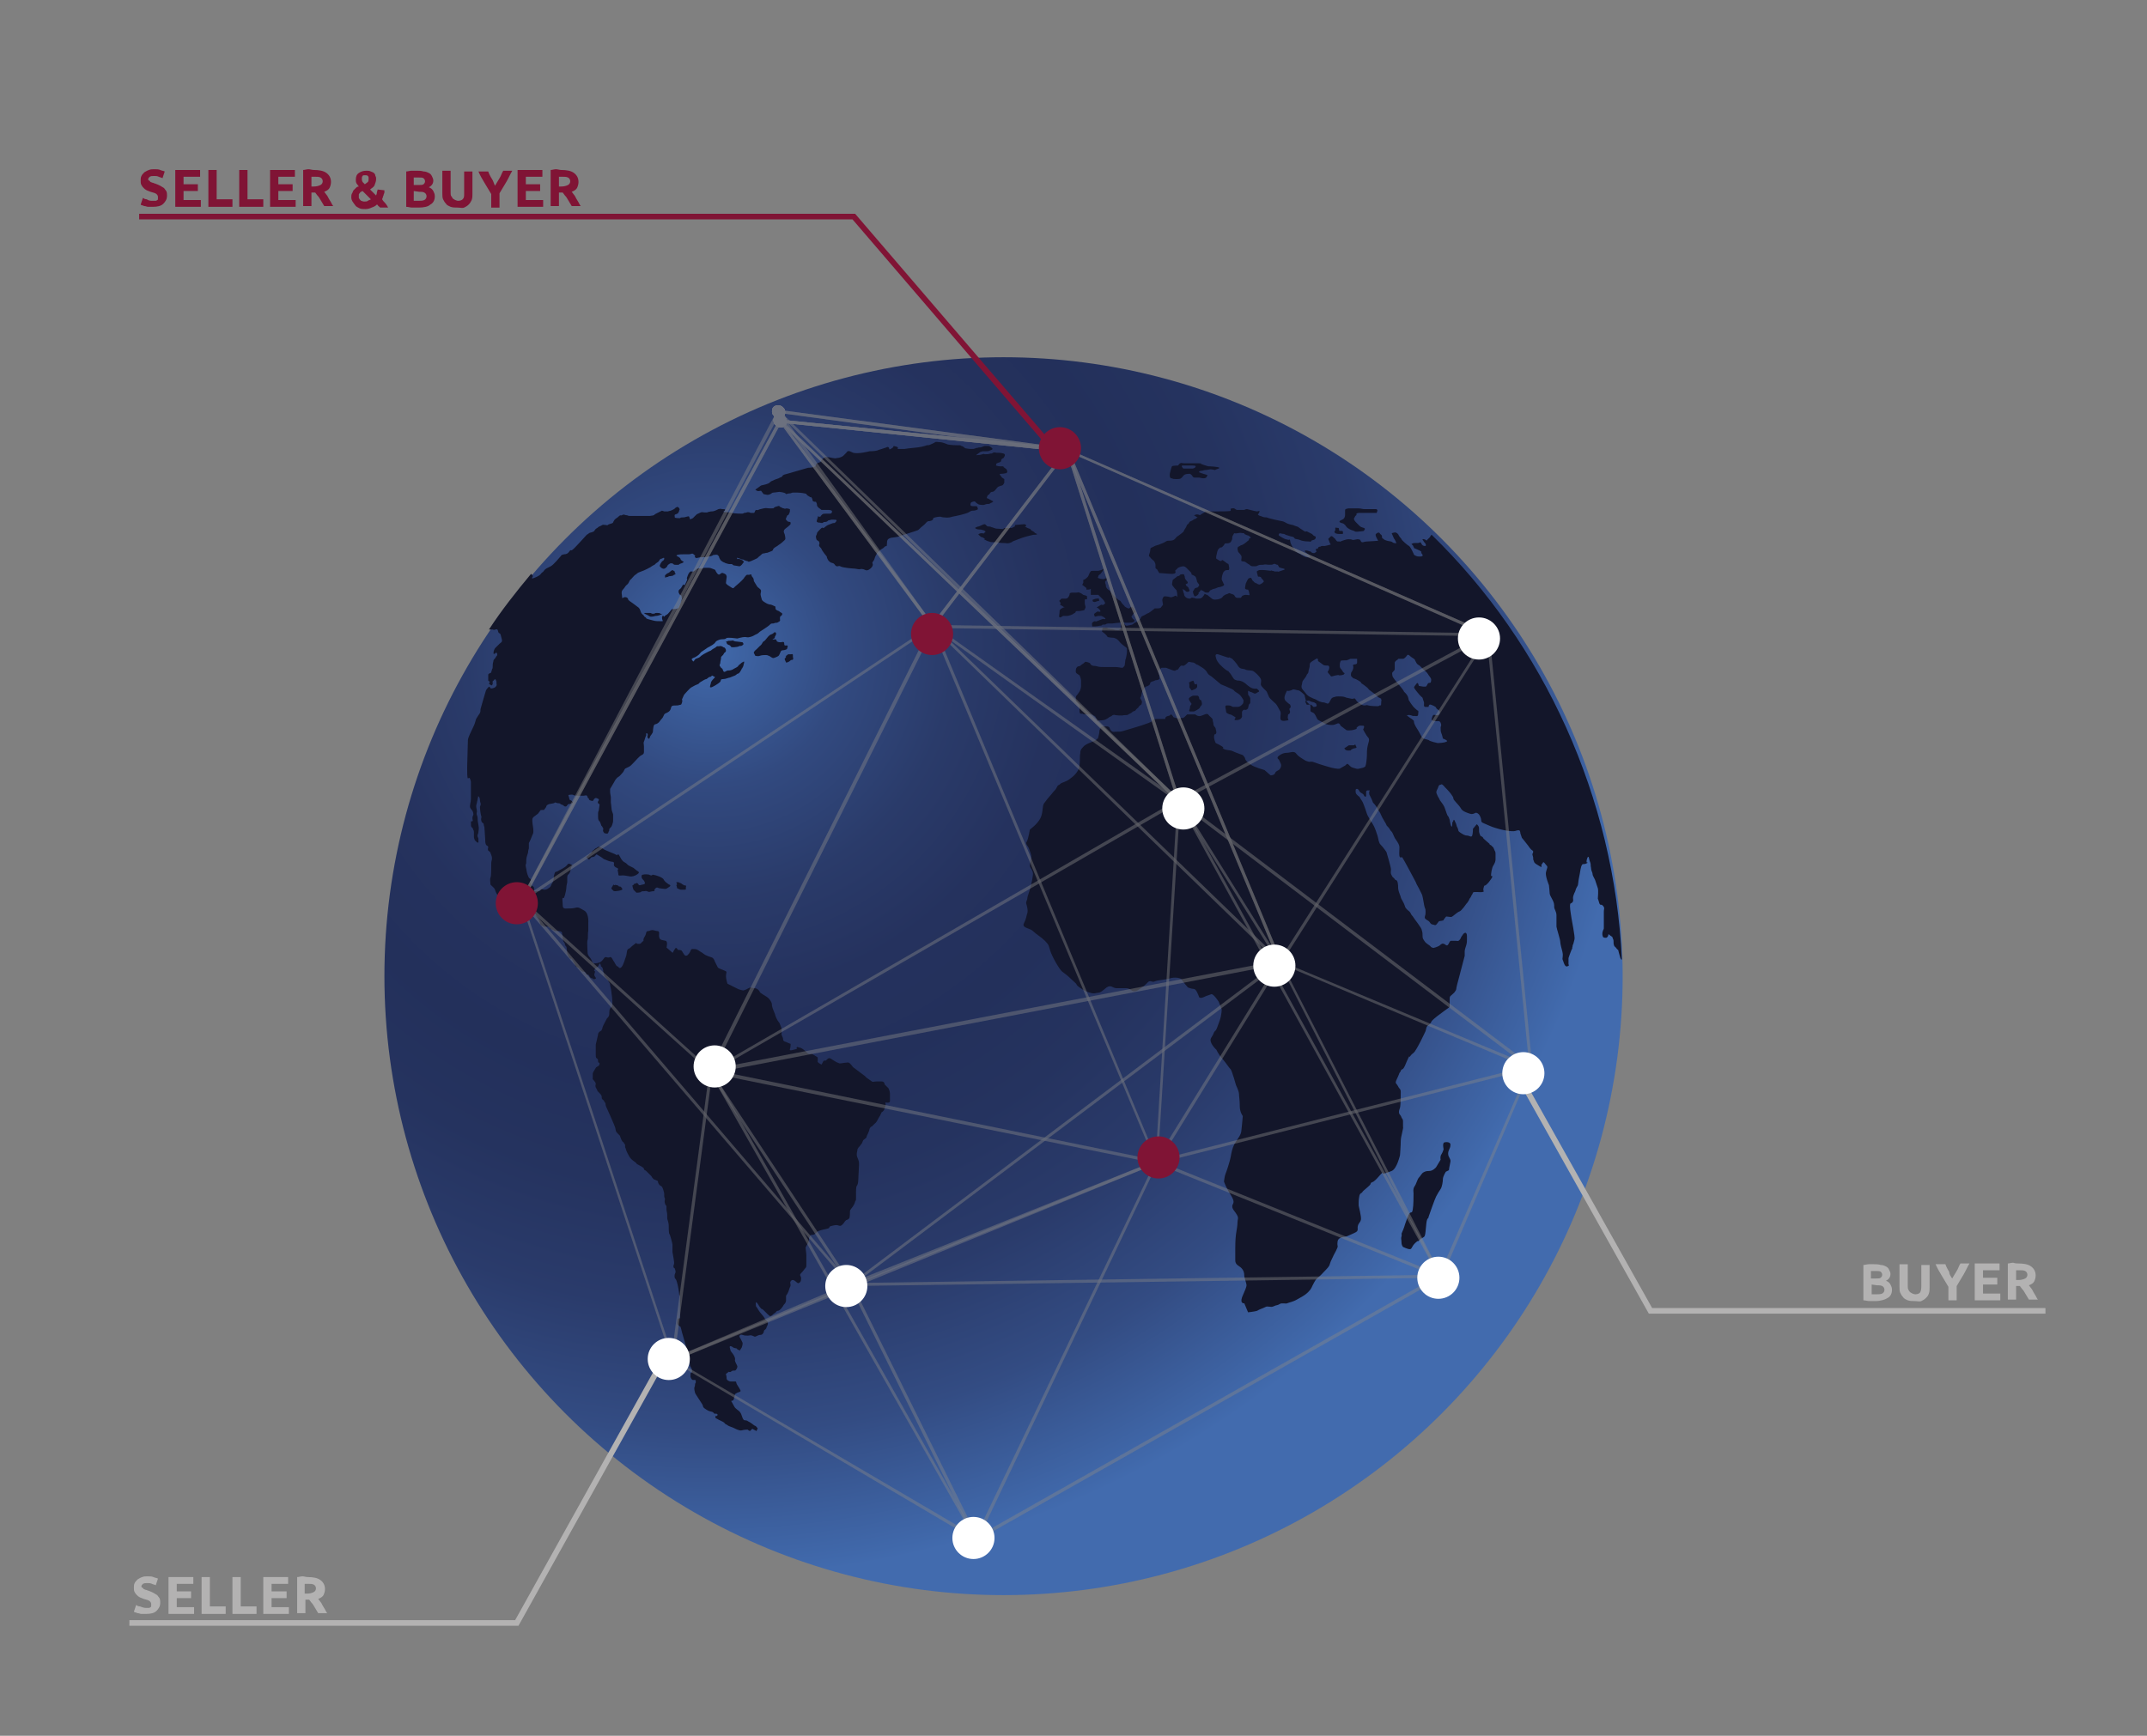 <?xml version="1.0" encoding="utf-8"?>
<!-- Generator: Adobe Illustrator 22.1.0, SVG Export Plug-In . SVG Version: 6.00 Build 0)  -->
<svg version="1.1" id="Ebene_1" xmlns="http://www.w3.org/2000/svg" xmlns:xlink="http://www.w3.org/1999/xlink" x="0px" y="0px"
	 viewBox="0 0 285.4 230.8" style="enable-background:new 0 0 285.4 230.8;" xml:space="preserve">
<rect x="0" y="0" width="285.4" height="230.8" fill="#808080" stroke="none"/>
<style type="text/css">
	.st0{fill:url(#SVGID_1_);}
	.st1{fill:#13162A;}
	.st2{opacity:0.7;}
	.st3{opacity:0.6;}
	.st4{fill:none;}
	.st5{fill:#878787;}
	.st6{fill:#FFFFFF;}
	.st7{fill:#801435;}
	.st8{fill:none;stroke:#B3B2B2;stroke-width:0.75;stroke-miterlimit:10;}
	.st9{fill:none;stroke:#801435;stroke-width:0.75;stroke-miterlimit:10;}
	.st10{fill:#B3B2B2;}
</style>
<g>
	
		<radialGradient id="SVGID_1_" cx="94.308" cy="142.044" r="123.201" gradientTransform="matrix(1 0 0 -1 0 228.457)" gradientUnits="userSpaceOnUse">
		<stop  offset="0" style="stop-color:#426BAE"/>
		<stop  offset="2.681808e-02" style="stop-color:#3E64A4"/>
		<stop  offset="0.146" style="stop-color:#324A80"/>
		<stop  offset="0.263" style="stop-color:#2A3B6A"/>
		<stop  offset="0.374" style="stop-color:#25325E"/>
		<stop  offset="0.474" style="stop-color:#23305B"/>
		<stop  offset="0.582" style="stop-color:#25335F"/>
		<stop  offset="0.709" style="stop-color:#2A3B6B"/>
		<stop  offset="0.845" style="stop-color:#334C83"/>
		<stop  offset="0.987" style="stop-color:#4068AA"/>
		<stop  offset="1" style="stop-color:#426BAE"/>
	</radialGradient>
	<circle class="st0" cx="133.4" cy="129.8" r="82.3"/>
	<g>
		<g>
			<path class="st1" d="M129.9,67.4c-0.1-0.1,0-0.1-0.2-0.1c-0.3,0-0.1,0-0.3,0c-0.2,0-0.4,0-0.4-0.2s0.1-0.3,0.1-0.3
				s0.4-0.2,0.5-0.1c0.1,0.1,0.1,0,0.1,0.1c0.1,0.1,0.4,0.3,0.5,0.3s0.5,0.1,0.7,0s0.5-0.1,0.6-0.1c0.1-0.1,0.8-0.3,0.4-0.4
				c-0.4-0.2-0.5-0.3-0.5-0.3s-0.3,0-0.2-0.2s0-0.2,0.2-0.3c0.2-0.1,0.2-0.4,0.5-0.4s0.5-0.4,0.7-0.6s0.6-0.2,0.7-0.3
				c0.1-0.1,0.2-0.3,0.2-0.3v-0.5l-0.3-0.2l-0.3-0.4c0,0-0.1-0.1,0.2-0.1s0.7-0.1,0.7-0.1s0.1-0.1,0.1-0.2c0-0.1-0.1-0.3-0.1-0.3
				l-0.4-0.3c0,0,0.1-0.1-0.2-0.1s-0.1,0-0.3,0s-0.5-0.1-0.5-0.1s0-0.2,0.1-0.3c0.1,0,0.2-0.1,0.3-0.1s0.3-0.2,0.3-0.2
				s-0.1-0.1,0.1-0.3c0.2-0.1,0.2-0.1,0.2-0.1s0.4-0.5,0-0.6s-0.6-0.1-0.9-0.1c-0.2,0-0.3-0.1-0.5,0s0,0.1-0.3,0.1
				c-0.3,0.1-0.6,0.1-0.8,0.1c-0.1,0,0-0.1-0.3,0s-0.6,0.1-0.6,0.1s-0.4,0.1-0.1-0.1c0.3-0.2,0.4-0.3,0.4-0.3c0.1,0,0.2-0.1,0.4-0.1
				c0.3,0,0.3,0,0.4,0c0.2,0,0.3,0,0.5-0.1s0.4-0.1,0.3-0.3c-0.1-0.1-0.4-0.3-0.5-0.3s-0.2,0-0.4,0s-0.1,0-0.4,0.1
				c-0.2,0.1-0.3,0.1-0.5,0.1c-0.2,0.1-0.2,0-0.4,0.1c-0.3,0.1-0.2,0.1-0.6,0.1c-0.3,0-0.8-0.1-0.8-0.1s-0.3-0.3-0.5-0.3
				c-0.2-0.1,0.1-0.1-0.6-0.1s-1.2-0.1-1.2-0.1s-0.7-0.3-1-0.3s-0.6-0.1-0.7,0s-0.4,0.2-0.6,0.3s-0.3,0.1-0.5,0.1
				c-0.2,0.1-0.7,0.2-0.7,0.2c-0.3,0.1-1.8,0.2-2.3,0.3c-0.5,0-0.9,0-0.9,0s0.2-0.2-0.1-0.3c-0.4-0.1-0.4-0.1-0.4-0.1l-0.1,0.2
				c-0.3,0.2-0.3,0.2-0.3,0.2s-0.2,0.1-0.2,0s0-0.1,0-0.1s-0.1-0.3-0.4-0.1c-0.3,0.1-0.3,0.1-0.6,0.2c-0.3,0.1-0.4,0.1-0.6,0.2
				c-0.3,0.1-1,0.1-1,0.1s-1.5,0.4-2.2,0.2c-0.6-0.3-0.7-0.3-0.9,0c-0.2,0.2-0.3,0.3-0.4,0.4c-0.1,0.1-0.5,0.3-0.8,0.3s0,0.1-0.6,0
				s-0.3-0.1-0.6-0.1c-0.3,0-0.3-0.1-0.6,0.1c-0.3,0.2-0.3,0.3-0.4,0.5c-0.1,0.1-0.4,0.1-0.6,0.3c-0.1,0.1,0.1,0.2-0.3,0.4
				c-0.4,0.1-0.8,0.1-0.8,0.1s-1.7,0.5-2.4,0.7c-0.7,0.2-0.9,0.2-1,0.4s-0.2,0.1-0.5,0.3c-0.3,0.1-0.6,0.2-1,0.4
				c-0.4,0.3,0.1,0-0.4,0.3c-0.5,0.2-0.9,0.2-1,0.3c-0.1,0.1-0.7,0.5-0.7,0.5s0.2,0.2,0.4,0.2c0.2,0,0.4-0.1,0.4,0
				c0.1,0.1,0.2,0.3,0.3,0.4c0.1,0,0.4,0.1,0.5,0.1c0.2,0,0.1,0,0.4-0.1c0.2-0.1,0.2-0.2,0.4-0.2c0.2,0,0.7-0.1,0.8-0.1
				c0.1,0,0.7,0.1,0.8,0.2c0.1,0.1,0.1,0.1,0.1,0.1s0.3-0.1,0.5-0.1s0.2-0.1,0.4-0.1c0.2,0,0.3,0,0.6,0c0.3,0,1.2,0.1,1.2,0.2
				s0.3,0.3,0.5,0.4s0-0.2,0.2,0.1c0.2,0.3,0,0.4,0.3,0.5s0.2-0.1,0.3,0.1c0.1,0.2,0.1,0.3,0.1,0.4s0.2,0.3,0.2,0.3l0.4,0.3
				c0,0,0,0,0.1,0s0.1,0,0.1,0l0,0c0,0,0,0,0.1,0c0.2,0,0.4,0,0.5,0s0.6,0,0.6,0.2s-0.1,0.3-0.3,0.3c-0.1,0-0.3,0-0.5,0
				s-0.4,0-0.5,0.1s-0.1,0.1-0.2,0.2s0.2,0-0.1,0.1c-0.3,0.1-0.2-0.3-0.3,0.1c-0.1,0.4-0.2,0.5-0.1,0.6s0.4,0.1,0.4,0.1
				s0.3,0.1,0.4,0s0.1-0.1,0.3-0.1c0.2,0,0.3-0.1,0.4-0.2c0.1,0,0.4-0.1,0.4-0.1s0.1,0,0.3,0c0.2,0,0.4,0,0.4,0.1s-0.1,0.2-0.2,0.3
				c-0.1,0.1-0.2,0-0.4,0.1c-0.2,0.1-0.6,0.2-0.7,0.3c-0.1,0.1-0.3,0.2-0.4,0.3c-0.1,0.1-0.1-0.2-0.4,0.1c-0.3,0.3-0.5,0.5-0.5,0.6
				s-0.1,0.3-0.1,0.3s-0.1,0.1,0,0.4c0,0.3,0.4,0.3,0.4,0.5c0.1,0.3-0.1,0.3,0,0.5s0.2,0.2,0.3,0.4c0.1,0.3,0.7,1,0.7,1
				c0,0.1,0.1,0.5,0.4,0.7c0.2,0.2,0.4,0.1,0.6,0.3c0.2,0.3,0.3,0.3,0.4,0.3c0.2,0,0.2-0.1,0.4,0c0.3,0.2,1.7,0.3,1.8,0.3
				c0.2,0,0.6,0.1,0.7,0.1s0.3-0.1,0.6,0c0.3,0.1,0.3,0.2,0.6,0.1c0.2-0.1,0.5-0.3,0.6-0.6c0.1-0.3-0.2-0.3,0.1-0.6
				c0.2-0.3,0.1-0.3,0.3-0.7c0.2-0.3,0.1-0.3,0.3-0.5c0.2-0.1,0.3-0.3,0.5-0.4s0.2-0.1,0.4-0.3c0.2-0.2,0.3,0.1,0.3-0.4
				s0.1-0.6,0.3-0.7c0.2-0.1,0.3-0.1,0.3-0.1s0.9-0.1,1.1-0.2s2.2-0.7,2.4-0.8c0.2-0.1,0.3-0.3,0.7-0.6c0.4-0.3,0.4-0.5,0.7-0.6
				c0.3,0,0.5-0.1,0.6-0.2s-0.1-0.2,0.3-0.3c0.4-0.1,0.7-0.1,0.7-0.1s0.3,0.1,0.5,0.1s0.5,0.1,1.1-0.1c0.6-0.1,1.9-0.4,2.2-0.6
				c0.3-0.2,0.4-0.2,0.6-0.2c0.2,0,0.5-0.1,0.6-0.2C129.9,67.5,130,67.4,129.9,67.4z"/>
			<path class="st1" d="M137,71.2c0.4-0.1,0.3-0.1,0.7-0.1c0.4-0.1,0-0.1-0.2-0.3c-0.1-0.2,0,0-0.1-0.1s-0.3-0.1-0.4-0.3
				c0-0.1-0.3-0.1-0.6-0.3c-0.4-0.2,0,0,0-0.2s-0.2-0.2-0.3-0.2s-1,0.1-1.1,0.1s-0.1,0.2-0.1,0.2l-0.4,0.2c0,0-0.5,0-0.8,0
				s-0.2,0-0.3,0.1s-0.4,0-0.8,0c-0.4,0-0.6-0.2-0.8-0.2c-0.1-0.1-0.4-0.1-0.5-0.1s-0.3-0.3-0.4-0.3c-0.2,0-0.5,0.2-0.8,0.3
				c-0.2,0-0.5,0.2-0.5,0.2s0.2,0.2,0.5,0.2c0.4,0,0.2,0,0.6,0.1c0.4,0.1,0,0,0.2,0.1s0.1,0.1-0.1,0.3c-0.1,0.1,0,0-0.3,0
				s-0.3,0.1-0.4,0.1c-0.1,0.1,0,0.1,0.2,0.3c0.2,0.2,0,0,0.4,0.2s0.1,0.2,0.1,0.2s0.5,0.3,0.7,0.3c0.1,0.1,0.4,0.1,0.8,0.1
				c0.4,0,0.5,0.1,1,0.1s0.6,0.1,0.9,0c0.3-0.1,0.3-0.1,0.4-0.2c0.2-0.1,0.8-0.3,1.3-0.5C136.5,71.3,136.6,71.3,137,71.2z"/>
			<path class="st1" d="M89.4,75.8l-0.2,0.1c0,0-0.3,0.3-0.4,0.3s-0.4,0.3-0.4,0.3v0.3c0,0,0.3-0.1,0.4-0.1c0.1-0.1,0.2-0.1,0.4-0.1
				c0.2-0.1,0.3,0,0.3-0.1c0.1-0.1,0.3-0.1,0.3-0.2s-0.1-0.1-0.1-0.1V76L89.4,75.8z"/>
			<path class="st1" d="M98.4,85.9c0.2,0,0.3-0.1,0.4-0.2s-0.1-0.3-0.1-0.3s-0.7-0.1-0.8-0.1c-0.1,0-0.2,0-0.4-0.1
				c-0.2-0.1,0,0-0.4,0s-0.2,0-0.5,0.1s0,0,0,0.2s0.4,0.3,0.4,0.3l0.2,0.2c-0.2,0.1,0.8,0.1,1.1-0.1C98.5,85.8,98.2,85.9,98.4,85.9z
				"/>
			<path class="st1" d="M87.1,81.9c0.1,0,0.4,0,0.8-0.2s0,0-0.1-0.1s-0.3-0.1-0.5-0.1s-0.2,0-0.3,0.1c-0.1,0-0.2,0-0.3,0
				c-0.1,0-0.1-0.1-0.3-0.1c-0.1,0-0.4,0-0.7,0c-0.3,0,0.4,0.3,0.4,0.3s0.3,0.2,0.4,0.2C86.5,82,86.9,82,87.1,81.9
				C87.2,81.7,87,81.9,87.1,81.9z"/>
			<path class="st1" d="M103,84.7c0.1-0.3,0,0,0.1-0.2s0.1-0.3,0-0.4s-0.2,0-0.3,0.1c-0.1,0.1-0.4,0.2-0.4,0.2s-0.2,0.1-0.5,0.5
				s-0.3,0.3-0.4,0.4c-0.2,0.1-0.1,0.3-0.5,0.6c-0.4,0.4-0.4,0.4-0.4,0.4s-0.4,0.3-0.4,0.5l0.2,0.4c0,0,0.4,0.1,0.6,0
				c0.3-0.1,0.6-0.1,0.8-0.1c0.3,0,0.3,0.1,0.4,0.1s0.4,0.3,0.6,0.3c0.1,0,0.6-0.2,0.7-0.3c0.1-0.1,0.2-0.4,0.3-0.6
				c0.1-0.2,0.4-0.1,0.6-0.2c0.3-0.1,0.2-0.1,0.3-0.4c0.1-0.3-0.3-0.1-0.4-0.2s0-0.3-0.1-0.4s-0.3,0-0.4,0c-0.2,0-0.3,0-0.5-0.1
				c-0.1-0.1,0,0-0.1-0.2s-0.2,0-0.5-0.1C102.7,84.9,103,85,103,84.7z"/>
			<path class="st1" d="M105.1,87.8c0.1-0.1,0.2,0,0.3-0.1c0.1-0.1,0-0.2,0-0.4s0,0,0-0.2s-0.2-0.1-0.3-0.1c-0.1,0-0.1,0-0.3,0
				c-0.1,0-0.1,0.1-0.3,0.2c-0.2,0.2,0,0,0,0.1s-0.2,0.3-0.2,0.3c0,0.1,0.2,0.5,0.2,0.5S104.8,88.1,105.1,87.8
				C105.1,87.7,105,87.9,105.1,87.8z"/>
			<path class="st1" d="M84.2,116.5c0.3-0.1,0.5-0.2,0.7-0.4c0.1-0.2-0.2-0.3-0.2-0.3l-0.5-0.4c0,0-0.4-0.2-0.6-0.3
				c-0.2-0.1-0.3-0.3-0.5-0.4s-0.4-0.2-0.7-0.8s-0.3-0.1-0.4-0.2s-1.7-0.7-1.8-0.8c-0.1-0.2-0.3-0.1-0.5-0.3
				c-0.2-0.1-0.4,0.2-0.5,0.2s-0.3,0.3-0.4,0.3c-0.1,0.1-0.1,0.2-0.3,0.4c-0.2,0.1-0.3,0.3-0.5,0.4s0.3,0.4,0.3,0.4l0.3-0.3l0.4-0.1
				l0.3-0.3c0,0,0.7,0.4,0.8,0.5c0.1,0.1,0.3,0.2,0.6,0.3c0.2,0.1,0.6,0.2,0.8,0.2c0.2,0.1,0.1,0.3,0.1,0.4s0.1,0.3,0.4,0.4
				s0.1,0.3,0.1,0.3s0.1,0.4,0.1,0.6s0.3,0.1,0.6,0.1c0.3,0,0.6,0.1,0.8,0.1C83.5,116.5,83.9,116.6,84.2,116.5z"/>
			<path class="st1" d="M87.6,118.1c0.1,0,0.6,0.1,0.8,0.1c0.2,0,0.3-0.1,0.6-0.3c0.3-0.2-0.1-0.3-0.1-0.3l-0.4-0.3
				c0,0-0.3-0.3-0.3-0.4c-0.1-0.1-0.3-0.3-1-0.5s-0.4,0-0.6,0s-0.3-0.1-0.3-0.1s-0.5-0.1-0.8,0c-0.3,0-0.2,0.3-0.2,0.4
				s0.3,0.4,0.3,0.4s0.2,0.3,0.1,0.4c0,0.1-0.3,0.1-0.6,0.2c-0.3,0-0.1,0-0.3-0.2c-0.2-0.2-0.2,0-0.4,0c-0.2,0-0.1,0.2-0.3,0.2
				c-0.1,0.1,0.1,0.5,0.1,0.6l0.4,0.4c0,0,0.5,0,0.6-0.1s0.2-0.1,0.5-0.1c0.3-0.1,0.4,0.1,0.6,0.1c0.1,0,0.3-0.1,0.6-0.1
				c0.3-0.1,0,0,0.1-0.2C87.3,117.8,87.5,118.1,87.6,118.1z"/>
			<path class="st1" d="M82.1,117.7c-0.4,0-0.2-0.1-0.4,0c-0.2,0,0-0.2-0.2,0c-0.1,0.2-0.3,0.4-0.2,0.5c0.1,0.1,0.1,0.1,0.2,0.2
				s0.1,0.1,0.3,0.1c0.2,0,0.8-0.1,0.9-0.2s-0.1-0.3-0.2-0.4C82.4,117.9,82,117.8,82.1,117.7C82,117.8,82.5,117.7,82.1,117.7z"/>
			<path class="st1" d="M90,118.1c0,0,0.4,0.2,0.5,0.2s0.2,0,0.5,0s0.1-0.1,0.2-0.4c0-0.3-0.2-0.1-0.3-0.2c-0.1-0.1-0.2-0.1-0.3-0.2
				c-0.1-0.1-0.3-0.1-0.4-0.2c-0.1,0-0.3,0-0.3,0l0.1,0.3c0,0,0,0-0.1,0.1C90,117.9,90,118.1,90,118.1z"/>
			<path class="st1" d="M155.7,63.6c0.2,0,0.1,0.1,0.6,0.1s0.6,0,0.8-0.2s0.2-0.3,0.4-0.4s0.6-0.1,0.7-0.1c0.1,0.1,0.2,0.1,0.3,0.3
				c0.1,0.1,0.1,0.2,0.3,0.2c0.1,0,0.6,0,0.6,0s0.4,0.1,0.6,0.1c0.2,0,0.4-0.1,0.4-0.2s0.3-0.2-0.1-0.3c-0.4-0.1-0.9-0.3-0.9-0.3
				v-0.1c0,0,0.1-0.1,0.3-0.1s0.3-0.1,0.5-0.1s0.7-0.1,0.7-0.1c0.2,0,0.6,0.1,0.6,0.1l0.2-0.1c0,0,0.8-0.2,0.1-0.3s-1.2-0.1-1.2-0.1
				s-0.7-0.2-0.9-0.3c-0.2,0,0.2-0.1-0.4-0.1c-0.7,0-0.7,0-1,0s-0.5,0-0.9,0c-0.3,0-0.4-0.1-0.5,0c-0.1,0-0.3,0.3-0.3,0.3
				s-0.7,0-0.8,0.1s-0.3,1-0.3,1s0,0.3,0,0.4C155.6,63.4,155.5,63.6,155.7,63.6z M157.2,61.9c0.2,0,0.4,0,0.7,0s0.4,0,0.6,0
				c0.1,0,0.6,0,0.4,0.2c-0.1,0.2-0.2,0.1-0.3,0.2c-0.1,0-0.4,0-0.7,0s-0.6,0-0.6,0S156.9,61.9,157.2,61.9z"/>
			<path class="st1" d="M192.8,152.3c0.1-0.4-0.4-0.5-0.8-0.4c-0.3,0.1-0.1,0.9-0.1,0.9s-0.1,0.4-0.3,0.7s-0.1,0.7-0.1,0.7l-0.6,1
				c0,0-0.4,0.5-0.9,0.5s-0.6,0.1-0.8,0.2c-0.2,0.1-0.4,0.5-0.6,0.7c-0.2,0.2-0.3,0.8-0.6,1.2c-0.2,0.4-0.1,0.6-0.1,0.9
				c0,0.3,0,1.6-0.1,2.1c-0.1,0.6-0.2,0.3-0.4,0.5s-0.6,1.4-0.6,1.4s-0.2,0.7-0.4,1.1c-0.2,0.4,0,0.3-0.1,0.6s0,0.4,0,0.8
				c0,0.4,0.2,0.6,0.2,0.6s0.6,0.3,0.9,0.3c0.3,0,0.2-0.3,0.7-0.8s0.3-0.1,0.6-0.4c0.2-0.3,0.6-0.3,0.7-0.6c0.1-0.3,0.1-0.7,0.2-1.6
				c0.1-0.9,0.3-0.6,0.3-0.9c0.1-0.3,0.8-2.3,1-2.7s0.4-0.7,0.6-1c0.2-0.3,0.3-1,0.3-1.3c0-0.4,0.4-1,0.4-1l0.4-0.2
				c0,0,0.1-0.7,0.2-1.1c0.1-0.4-0.3-0.6-0.3-1.1S192.8,152.7,192.8,152.3z"/>
			<path class="st1" d="M179.8,99L179.8,99L179.8,99z"/>
			<path class="st1" d="M179.8,99C179.8,99,179.9,99,179.8,99C179.9,99,179.9,99,179.8,99z"/>
			<path class="st1" d="M178.7,99.5c0,0,0.1,0.3,0.5,0.3s0.3,0,0.4-0.1c0.1-0.1,0.2-0.1,0.4-0.2c0.1,0,0.2,0,0.3-0.1s0,0-0.1-0.3
				s0,0-0.3,0c0,0,0,0-0.6,0L178.7,99.5z"/>
			<path class="st1" d="M179.8,99L179.8,99L179.8,99z"/>
			<path class="st1" d="M159.1,91c-0.1-0.2,0,0-0.2,0s-0.1-0.3-0.3-0.5c0,0-0.2,0.1-0.3,0.1c-0.1,0.1,0,0.1-0.2,0.1
				c-0.1,0,0,0.2,0,0.3c0,0.1,0,0.4,0,0.4l0.3,0.4c0,0,0.1,0,0.5-0.2c0.3-0.2,0,0,0.2-0.2C159.1,91.5,159.2,91.2,159.1,91z"/>
			<path class="st1" d="M158.2,93.3l0.2,0.3l-0.2,0.3c0,0,0,0.3-0.1,0.5s0.1,0.2,0.1,0.2s0.3,0,0.5,0c0.1,0,0.8-0.4,0.8-0.5
				s0.1-0.2,0.2-0.3c0.1-0.1,0.1-0.3,0-0.6c-0.1-0.3,0,0-0.1-0.1s-0.2-0.1-0.2-0.3c0-0.2-0.2-0.3-0.2-0.3s-0.4,0-0.6,0
				c-0.1,0-0.4,0.2-0.4,0.2s0,0-0.1,0.1C157.9,92.9,158.2,93.3,158.2,93.3z"/>
			<path class="st1" d="M140.9,80.4c0,0,0.2,0.1,0.5,0.3c0.3,0.2,0,0-0.1,0.1s-0.3,0.1-0.4,0.3c-0.1,0.1,0,0.1-0.1,0.7
				s0.5,0.1,0.5,0.1s0.2,0,0.4,0s0.3,0,0.6-0.1c0.2-0.1,0.3-0.1,0.4-0.2c0.1-0.1,0.3-0.1,0.3-0.3c0.1-0.1,0.4,0,0.8-0.1
				c0.4-0.1,0.3,0,0.4-0.2c0.1-0.2,0.1-0.2,0.1-0.3c0-0.1-0.1-0.3-0.1-0.5s0-0.3,0-0.4c0-0.2,0.3-0.1,0.3-0.1s0-0.3,0-0.4
				s-0.5-0.2-0.5-0.2s-0.2-0.2-0.5-0.3c-0.3-0.1-0.2,0-0.4,0s-0.4,0-0.6,0s-0.3,0.1-0.3,0.1s0,0.3-0.2,0.5c-0.1,0.2-0.1,0.1-0.3,0.2
				c-0.2,0-0.2,0-0.4,0s-0.2,0-0.2,0l-0.3,0.3l0.2,0.3L140.9,80.4z"/>
			<path class="st1" d="M143.9,77.8c0,0,0.3,0.2,0.4,0.3c0.2,0.1,0.1,0.3,0.1,0.3s0.2,0,0.3,0s0.3-0.1,0.3-0.1s0,0.2,0,0.4
				s0,0.4,0,0.4h0.2h0.8l0.4,0.4l0.3,0.3c0,0,0.2,0.3,0.2,0.4s-0.1,0.1-0.2,0.2c-0.1,0.1-0.3,0-0.3,0s-0.2,0.1-0.5,0.3
				c-0.3,0.1,0,0,0.3,0.4s-0.3,0.2-0.3,0.2s0,0-0.3,0.2s-0.1,0.3-0.1,0.4c0,0.2,0.3,0,0.5,0c0.1,0,0.4,0,0.4,0s0.3,0.1,0.5,0.3
				c0.2,0.2-0.3,0.1-0.3,0.1s-0.3,0.1-0.8,0.3c-0.5,0.2,0,0-0.2,0s-0.3,0.1-0.4,0.2c-0.1,0.1,0,0.5,0,0.5s0.7,0,1-0.1
				c0.2,0,0.2,0,0.3-0.1s0.4,0,0.5-0.1s0.4-0.1,0.4-0.1h0.5c0,0,0.7-0.1,0.9-0.1c0.1,0,0.6,0,0.7,0c0.1,0,0.3,0,0.7,0
				s0.6-0.1,0.6-0.3c0-0.1-0.1-0.1-0.2-0.2c-0.1-0.1-0.2-0.3-0.2-0.3s0,0,0.2-0.3s0.4-0.3,0.4-0.3s0,0-0.3-0.5s-0.5,0-0.6,0
				s-0.2,0-0.5-0.2s0,0-0.1-0.1s-0.4-0.4-0.5-0.6s-0.2-0.1-0.4-0.3c-0.1-0.1-0.7-0.6-0.9-0.9c-0.1-0.3-0.3-0.3-0.5-0.5
				s-0.2-0.4-0.2-0.5s-0.1-0.2-0.1-0.4c0-0.2,0.3-0.2,0.2-0.5c0-0.3,0,0-0.1,0s-0.2,0.1-0.3,0.1s-0.3,0-0.6-0.1s-0.1-0.1-0.1-0.3
				c0-0.1,0.3-0.3,0.3-0.3s0,0,0.3-0.4s-0.2-0.1-0.2-0.1l-0.4,0.1c0,0-0.3,0-0.7,0s-0.3,0.1-0.4,0.2c-0.1,0.1-0.2,0.5-0.3,0.6
				s-0.4,0.4-0.6,0.4c0,0,0,0,0,0.4C143.8,77.8,143.9,77.8,143.9,77.8z"/>
			<path class="st1" d="M145.7,80c0.2-0.1,0.4-0.1,0.4-0.1s0,0,0-0.2s-0.3-0.1-0.3-0.1s-0.2,0-0.4,0.1c-0.3,0-0.1,0.3-0.1,0.3
				S145.5,80.1,145.7,80z"/>
			<path class="st1" d="M177.5,70.9C177.7,71,178,71,178,71h0.5c0,0,0.1-0.4-0.1-0.4c-0.3,0-0.4,0-0.4-0.1s0-0.3-0.1-0.3
				c-0.2,0-0.4-0.1-0.4,0s0,0.1,0,0.3C177.4,70.7,177.3,70.7,177.5,70.9z"/>
			<path class="st1" d="M178.2,69.5c0.2,0.1,0.3,0,0.6,0.3c0.2,0.3,0.3,0.4,0.5,0.5c0.1,0.1,0.4,0.2,0.7,0.3
				c0.2,0.1,0.1,0.1,0.4,0.1c0.2,0,0.9-0.1,0.9-0.1c0-0.1,0.3-0.3,0-0.4s-0.4-0.1-0.6-0.3c-0.2-0.2-0.3-0.3-0.4-0.4
				c-0.1-0.1-0.4-0.4-0.3-0.6c0.1-0.1,0.1-0.3,0.3-0.4c0.1-0.1-0.2-0.2,0.3-0.3c0.5,0,0.5,0,0.8,0s0.4,0,0.6,0c0.2,0,0.1,0,0.4,0
				c0.2,0,0.4,0,0.5,0s0.1,0,0.1,0l0.1-0.3c0,0,0-0.2-0.2-0.2s-0.9,0-0.9,0s-0.3,0-0.6,0s-0.5-0.1-0.8-0.1s-0.4,0-0.6,0
				c-0.1,0-0.6,0-0.8,0c-0.2,0.1-0.4,0-0.4,0.3s0,0.4,0,0.6s-0.1,0.3-0.1,0.4c-0.1,0.1,0.1-0.3-0.1,0.1
				C177.9,69.3,178,69.4,178.2,69.5z"/>
		</g>
		<path class="st1" d="M118.3,146.1c0-0.4,0-0.4,0-0.7s-0.2-0.8-0.3-0.8c-0.1-0.1-0.4-0.4-0.4-0.4s0-0.4-0.4-0.4s-0.4,0-0.7,0
			c-0.3,0-0.5,0.1-0.6,0s-0.8-0.5-0.9-0.7c-0.1-0.1-1.1-0.8-1.6-1.2c-0.4-0.5-0.5-0.7-0.9-0.6c-0.3,0-0.6,0.1-0.9,0.1
			c-0.3-0.1-0.5-0.2-0.8-0.4s-0.4-0.3-0.6-0.3c-0.1,0-0.3,0.2-0.4,0.3s-0.3-0.1-0.4,0.2c-0.2,0.3-0.1,0.4-0.3,0.3
			c-0.2-0.1-0.5-0.3-0.4-0.4c0-0.2,0-0.5,0-0.5l-0.8-0.5c0,0-0.4,0.2-0.7-0.2c-0.3-0.3-0.7-0.6-0.9-0.6c-0.2,0-0.3-0.2-0.4,0
			s0.3,0.1-0.1,0.2c-0.4,0.1-0.9,0.3-0.8,0c0.1-0.2,0.1-0.7,0.1-0.7s-0.3-0.1-0.5-0.2c-0.2-0.1-0.5-0.1-0.5-0.4s-0.3-0.6-0.2-0.8
			c0-0.2,0-0.5,0-0.6s-0.3-0.8-0.3-0.8s-0.4-0.4-0.6-1.2c-0.3-0.7-0.4-1-0.4-1.3c0-0.2-0.3-0.7-0.6-0.9c-0.3-0.2-1-0.6-1-0.7
			c0-0.1-0.3-0.5-0.7-0.5c-0.4,0-0.4-0.2-0.8,0c-0.3,0.2-0.7,0.3-0.7,0.3s-0.5-0.1-0.7-0.2c-0.2-0.1-1.4-0.7-1.4-0.7s-0.2-0.6-0.2-1
			s0.2-0.6-0.1-0.7c-0.4-0.2-0.9-0.3-1-0.5s-0.4-0.8-0.4-0.8s-0.1-0.4-0.4-0.5s-0.6-0.2-0.8-0.3s-0.4-0.3-0.6-0.4s-0.5-0.4-0.8-0.4
			s-0.5-0.1-0.6,0.2c-0.1,0.3-0.3,0.5-0.4,0.6s-0.3,0.1-0.4,0c-0.1-0.1-0.3-0.5-0.4-0.6s-0.5-0.1-0.5-0.1s-0.2-0.5-0.4-0.1
			c-0.3,0.4-0.2,0.6-0.4,0.4c-0.2-0.2-0.7-0.6-0.7-0.6s0.2-0.8-0.1-0.9c-0.4-0.1-0.7-0.1-0.8-0.3c-0.1-0.2-0.1-0.3-0.1-0.4
			c0-0.2,0.1-0.6-0.2-0.6c-0.3,0-0.5-0.2-0.9-0.1c-0.4,0.2-0.5,0-0.6,0.3s0,0.2-0.3,0.7c-0.2,0.5,0.1,0.3-0.2,0.5
			c-0.3,0.3-0.2,0.3-0.6,0.3s0-0.3-0.4,0s-0.4,0.3-0.6,0.5s-0.3,0.1-0.4,0.3c-0.1,0.2-0.1,0.7-0.2,0.9s-0.3,1.1-0.6,1.4
			s-0.4-0.1-0.5-0.1s-0.2-0.1-0.4-0.5c-0.3-0.4-0.4-0.9-0.7-0.7c-0.3,0.1-0.5-0.2-0.7,0.1s-0.5,0.6-0.7,0.6
			c-0.2,0.1-0.7,0.1-0.7,0.1s-0.1,0-0.3-0.5c-0.2-0.4-0.5-0.5-0.5-1s-0.1-1.3,0-1.6c0.1-0.3,0-0.9,0.1-1.2c0-0.3,0-1.1,0-1.1
			s0.1-1.2-0.5-1.6c-0.7-0.4-0.8-0.5-1.2-0.4c-0.3,0.1-0.9,0.1-1.1,0.1s-0.6,0.1-0.6-0.4s-0.1-0.9,0-1s0.1,0.3,0.3-0.4
			c0.2-0.7,0.2-1.2,0.2-1.2l0.1-0.5v-0.6c0,0,0-0.3,0.1-0.4c0.1,0,0.3-0.4,0.3-0.4l0.1-0.6l0.2-0.2c0,0-0.5-0.5-0.7-0.1
			c-0.3,0.4-0.9,0.6-1.2,0.8c-0.3,0.2-0.4,0-0.5,0.4c-0.1,0.3-0.1,0.4-0.1,0.7c-0.1,0.3-0.1,0.4-0.3,0.7c-0.1,0.3-0.2,0.4-0.4,0.5
			c-0.1,0.1-0.3,0.2-0.6,0.2c-0.3-0.1-0.4-0.1-0.5,0.1c-0.1,0.1-0.1,0.1-0.3,0.1c-0.2,0-0.5,0.1-0.5-0.1s0-0.4-0.1-0.5
			s-0.3-0.1-0.3-0.3c0-0.1-0.2-0.3-0.1-0.4c0.1-0.2,0.1-0.3-0.1-0.4s-0.4-0.9-0.4-1c0-0.2-0.2-0.7-0.1-0.9c0.1-0.1,0-0.5,0.1-0.9
			s0.2-0.6,0.2-0.7s0-0.2,0.1-0.5c0-0.3,0-0.7,0-0.7l0.1-0.2c0,0,0.2-0.4,0.3-0.7c0.1-0.3,0.2-0.3,0.2-0.7c0-0.3-0.1-0.9-0.1-0.9
			s-0.1-0.6,0-0.8c0.1-0.2,0.2-0.2,0.3-0.3c0.1-0.1,0.3-0.2,0.4-0.3c0.1-0.1,0.3-0.4,0.3-0.4s0-0.1,0.2-0.1s0.3,0,0.3,0l0.3-0.4
			c0,0,0-0.2,0.2-0.3c0.2-0.1,0.2-0.1,0.3-0.1c0.1,0,0.4-0.1,0.5-0.1s0.1-0.1,0.2-0.1s0.2,0.1,0.4,0.1c0.1,0,0.2,0,0.3,0.1
			c0.1,0.1,0.3,0.1,0.4,0.2s0.2,0.2,0.4,0.1c0.1-0.1,0.2-0.3,0.3-0.3c0.1,0,0.3,0,0.4-0.1c0.1,0,0.2-0.1,0.1-0.2s-0.2-0.2-0.3-0.2
			c-0.1-0.1-0.1-0.1-0.1-0.1c0-0.1-0.1-0.4-0.1-0.4s-0.1-0.2,0-0.2s0.4-0.1,0.6,0s0.4,0.1,0.5,0.1s0.1,0,0.4,0s0.4,0,0.5,0
			s0.4-0.1,0.4,0c0.1,0.1,0.1,0.1,0.1,0.2s0.2,0.2,0.2,0.2s-0.1,0.1,0.1,0.2s0.4,0.1,0.4,0.1c0.1-0.1,0.2-0.3,0.2-0.3l0.2-0.1
			c0,0,0.5,0.1,0.4,0.3c-0.1,0.2-0.2,0.2-0.1,0.4c0.1,0.1,0.2,0.1,0.2,0.2s-0.1,0.6-0.1,0.7s-0.1,0.2-0.1,0.4c0,0.2,0,0.4,0,0.5
			s0,0.4,0.1,0.5c0,0.1,0.1,0,0.2,0.3s0.1,0.2,0.1,0.3c0,0.1,0.2,0.2,0.2,0.3c0,0.1,0.1,0.1,0.1,0.2s-0.1,0.2,0,0.4
			c0.1,0.1,0.1,0.2,0.2,0.2s0.3,0.1,0.4,0s0.1-0.3,0.2-0.4c0-0.1-0.1-0.1,0.1-0.3c0.2-0.2,0.2-0.2,0.3-0.5c0.1-0.3,0.1-0.3,0.1-0.6
			c0-0.3,0-0.6,0-0.7s-0.2-0.5-0.2-0.7s-0.1-0.8-0.1-0.9c0-0.2,0-0.7,0-0.7c0-0.1-0.1-0.5-0.1-0.7s0-0.4,0-0.4s0.6-1,0.7-1.2
			c0.1-0.1,0.2-0.3,0.4-0.4c0.2-0.1,0.5-0.5,0.6-0.6s0.2-0.4,0.3-0.5c0.2-0.1,0.4-0.2,0.6-0.3c0.2-0.1,0.9-0.9,1.1-1.1
			s0.3-0.3,0.5-0.4s0.3-0.2,0.3-0.4c0-0.1,0-0.3,0-0.7s-0.1-0.5,0-0.7s0.2-0.7,0.3-0.8c0-0.1,0-0.2,0-0.3c0.1,0,0.2,0,0.2,0.2
			s-0.1,0.3,0,0.4s0.1,0.2,0.2,0.1s0.1-0.3,0.2-0.4s0.2-0.3,0.2-0.3s0.1-0.1,0.1-0.3c0-0.3,0.1-0.7,0.1-0.7s0.1-0.2,0.2-0.2
			s0.4-0.1,0.6-0.4s0.4-0.4,0.5-0.7c0.1-0.2,0.1-0.3,0.4-0.4c0.2-0.1,0.4-0.2,0.5-0.4c0.1-0.2,0.1-0.4,0.2-0.5s0.4-0.1,0.7-0.1
			c0.2,0,0.4-0.1,0.5-0.1s0.2-0.4,0.2-0.5c0-0.2-0.1-0.1,0-0.3c0.1-0.2,0.2-0.5,0.3-0.6c0.1-0.1,0.7-0.8,0.9-0.9
			c0.2-0.1,0.5-0.3,0.8-0.4s0.2-0.2,0.4-0.3c0.2-0.1,0.6-0.4,0.8-0.4c0.2-0.1,0.3-0.3,0.5-0.3s0.2-0.3,0.4-0.1
			C95,90,95.1,90,95,90.1s-0.5,0.5-0.5,0.7c0,0.1-0.1,0.3-0.1,0.4s-0.1,0.2,0.1,0.2s1-0.5,1.2-0.7s0-0.4,0.4-0.4s0.7-0.2,0.9-0.2
			c0.2-0.1,0.3-0.1,0.5-0.2c0.3-0.1,0.4-0.2,0.5-0.3c0.1,0,0.3-0.1,0.4-0.3c0.1-0.2,0.2-0.3,0.2-0.4c0.1,0,0.1-0.2,0.2-0.3
			c0-0.1,0.1-0.4,0.1-0.4c0-0.1,0.1-0.3-0.1-0.2c-0.1,0.1-0.1,0-0.3,0.2c-0.2,0.2-0.3,0.2-0.4,0.4c-0.1,0.1-0.3,0.2-0.5,0.3
			c-0.2,0.1-0.1,0.1-0.4,0.2s-0.4,0-0.6,0.1s-0.3,0.2-0.4,0.1S96.1,89,96,88.9s-0.2-0.1-0.2-0.2c-0.1-0.1-0.2-0.2-0.1-0.4
			c0.1-0.2,0-0.1,0.1-0.5s0-0.4,0.1-0.5s0.1-0.1,0.2-0.2s0.1-0.2,0.2-0.3c0.1-0.1,0.2-0.1,0.2-0.3c0-0.2-0.1-0.3-0.2-0.4
			c-0.2,0-0.2-0.2-0.6-0.2c-0.3,0.1-0.3-0.1-0.6,0.2c-0.3,0.2-0.4,0.2-0.6,0.4c-0.3,0.1-0.8,0.4-1,0.5c-0.1,0.1-0.2,0.1-0.4,0.3
			c-0.2,0.2-0.4,0.2-0.6,0.3c-0.2,0.1-0.3,0.5-0.4,0.3s-0.3-0.2,0-0.4c0.3-0.1,0.3-0.1,0.6-0.3c0.3-0.2,0.3-0.3,0.5-0.5
			c0.3-0.2,0.6-0.4,0.6-0.4s0.4-0.3,0.5-0.3c0.1-0.1,0.4-0.2,0.6-0.4c0.2-0.1,0.1-0.2,0.4-0.4C95.7,85,95.9,85,96,85s0.4,0,0.5-0.1
			c0.1,0-0.1-0.1,0.4-0.1c0.4,0,1.1,0.1,1.1,0.1s0.7-0.2,1-0.2s0.3,0.1,0.7,0c0.4-0.1,0.5-0.2,0.7-0.3c0.2-0.1,0.3-0.1,0.6-0.4
			c0.3-0.2,1.1-0.7,1.3-0.9c0.2-0.2,0.2-0.2,0.5-0.2c0.3-0.1,0.3-0.1,0.5-0.1c0.2-0.1,0.4-0.2,0.4-0.3c0-0.1-0.1-0.5,0.1-0.6
			c0.1,0,0.3-0.3,0.1-0.4c-0.2-0.1-0.4-0.3-0.5-0.3s-0.3-0.2-0.3-0.2s0-0.4-0.1-0.4s-0.2-0.1-0.5-0.2c-0.3,0-0.7-0.2-0.8-0.3
			c-0.1,0-0.4-0.3-0.4-0.3s-0.2-0.6-0.2-0.8c0-0.2,0.2-0.5-0.1-0.7c-0.2-0.2-0.3-0.2-0.4-0.4c-0.1-0.2-0.4-0.6-0.4-0.7
			s0-0.3-0.2-0.5s0-0.4-0.3-0.3s-0.4-0.1-0.6,0.2c-0.3,0.3,0,0.1-0.5,0.6s-0.7,0.6-0.9,0.8c-0.2,0.2-0.2,0.3-0.5,0.1
			c-0.3-0.2-0.7-0.4-0.7-0.6s0.1-0.7,0.1-0.8c0-0.1-0.1-0.3-0.1-0.3s-0.4-0.3-0.6-0.2c-0.2,0.1-0.3,0.4-0.6,0
			c-0.3-0.4-0.1-0.4-0.4-0.5s-0.4-0.2-0.7-0.2c-0.3,0-0.5,0-0.7,0c-0.2,0.1,0.1,0.1-0.3,0.1s-0.3-0.1-0.5,0s-0.3,0.3-0.4,0.3
			C92.2,76,92.2,76,92,76c-0.2,0,0-0.1-0.2,0c-0.3,0.1-0.5,0.9-0.5,0.9s0.1,0.1,0,0.3c-0.1,0.2-0.2,0.5-0.3,0.6
			c-0.1,0.1-0.1-0.3-0.3,0.1c-0.2,0.4-0.3,0.4-0.4,0.5s-0.1,0.2-0.1,0.3c0,0.1,0.1,0.3,0.2,0.4s0.2,0,0.2,0.2c0,0.3,0.1,0.1,0,0.5
			c-0.1,0.3-0.1,0.4-0.2,0.6s-0.1,0.4-0.3,0.5C89.9,81,89.3,81,89.3,81s-0.3,0.4-0.5,0.6s-0.4,0.2-0.5,0.4c0,0.1-0.2-0.4-0.3,0.1
			c0,0.5,0.3,0.5-0.1,0.5s-0.8,0-1.1-0.1c-0.3-0.1-0.9-0.2-0.9-0.3c0-0.1-0.3-0.2-0.3-0.3c0-0.1-0.3-0.2-0.4-0.5
			c-0.1-0.2-0.1-0.4-0.3-0.6c-0.3-0.2-0.5-0.4-0.8-0.6s-0.6-0.4-0.6-0.5s-0.1-0.3-0.4-0.3s-0.4,0.3-0.4,0s-0.2-0.7,0.1-1
			c0.3-0.3,0.3-0.5,0.6-0.7c0.3-0.3,0.2-0.5,0.5-0.7c0.3-0.3,0.4-0.5,0.6-0.6s0.1-0.2,0.7-0.4c0.6-0.2,1.1-0.5,1.1-0.5
			c0.1,0,0.4-0.3,0.7-0.4c0.2-0.2,0.2-0.2,0.5-0.4c0.2-0.2,0.2-0.4,0.4-0.4c0.1,0,0.3-0.2,0.4-0.1c0,0.1,0,0.2-0.1,0.3
			c-0.1,0.1-0.2,0.1-0.3,0.3c-0.1,0.1-0.2,0.4-0.2,0.4c0,0.1,0,0.1,0.2,0.3c0.2,0.1,0.2,0.1,0.2,0.1s0.2,0.1,0.4-0.1
			c0.2-0.1,0.2-0.3,0.3-0.4c0.2-0.1,0.2-0.2,0.4-0.2c0.2,0,0.2,0,0.3,0.1c0.1,0.1,0.2,0.1,0.3,0.1c0.1,0,0.2,0,0.3,0
			c0.1,0,0.2,0,0.2-0.1c0.1,0,0.2-0.1,0.3-0.1c0.1,0,0.3-0.2,0.3-0.2s-0.4-0.2-0.4-0.3c-0.1-0.1,0-0.1-0.1-0.2S90.1,74,90.1,74
			s-0.3-0.1-0.1-0.2c0.2-0.1,0.7-0.1,1-0.1s0.3,0,0.6,0c0.3,0,0.4-0.2,0.6,0s0.2,0.1,0.2,0.2s-0.1,0.1,0,0.2s0.1,0.1,0.2,0.1
			s0.4-0.1,0.5-0.1s0.9,0,1.1-0.1c0.2,0,0.5-0.1,0.6-0.2c0.1,0,0.5-0.1,0.6,0s0.2,0.2,0.2,0.3c0,0.1,0.1,0.2,0.2,0.4
			c0.1,0.1,0.4,0.3,0.5,0.3c0.1,0.1,0.6,0.2,0.6,0.2c0.1,0,0.3,0,0.4,0c0.1,0.1,0.2,0.2,0.4,0.2c0.1,0,0.5,0.1,0.6,0.1
			s0.3-0.2,0.3-0.2l0.3-0.4c0,0-0.1-0.1-0.2-0.2c-0.2-0.1-0.5-0.2-0.5-0.2s-0.2,0.1-0.2,0s-0.1-0.2,0.1-0.1s0.2,0,0.3,0.1
			c0.1,0.1,0.4,0.1,0.4,0.1c0.1,0.1,0.5,0.2,0.5,0.2s0.1,0,0.2,0.1c0.1,0,0.4-0.1,0.8-0.3c0.4-0.2,0.3-0.1,0.6-0.4
			c0.3-0.2,0.3-0.3,0.5-0.4c0.2,0,0.4-0.1,0.6-0.1c0.2-0.1,0.6-0.2,0.7-0.3c0.1-0.1,0-0.2,0.3-0.4c0.2-0.1,0.3-0.2,0.6-0.4
			c0.3-0.2,0.4-0.3,0.5-0.4s0.3-0.2,0.3-0.4c0-0.2-0.1-0.6-0.1-0.6s-0.3-0.4,0.1-0.7c0.4-0.3,0.5-0.4,0.6-0.5s0.1-0.1,0.1-0.2
			s0-0.2-0.1-0.2c-0.2,0-0.4-0.1-0.4-0.2c-0.1-0.1-0.2-0.1-0.1-0.3c0.1-0.2,0.1-0.3,0.2-0.4c0.1,0,0.1,0,0.2-0.2S105,68,105,68v-0.3
			c0,0-0.3-0.1-0.4-0.1c-0.2,0-0.2,0.1-0.4,0c-0.2,0-0.4-0.2-0.5-0.2s0-0.2-0.3-0.1s-0.4,0.1-0.5,0.2s0,0.1-0.5,0.1s-0.5-0.1-0.9,0
			s-0.5,0.1-0.7,0.2c-0.3,0.1-0.3-0.1-0.4,0.1s-0.1,0.3-0.2,0.3s-0.3,0-0.4,0s-0.1-0.1-0.4-0.1c-0.3,0.1-0.4,0.1-0.5,0.1
			c-0.1,0.1-0.2,0.1-0.3,0.1c-0.1,0-0.9,0-1.3-0.1s-0.7-0.1-0.7-0.1s-0.6,0-0.4-0.1s0.2-0.2,0.2-0.2c0-0.1-0.1-0.1-0.3-0.1
			c-0.3,0-0.2-0.1-0.6,0c-0.6,0.3-0.7,0.3-1,0.3c-0.3,0.1-0.2,0-0.4,0.1c-0.2,0.1-0.7,0-0.8,0c-0.1,0-0.3,0.1-0.5,0.2
			s-0.1,0-0.3,0.2c-0.2,0.2-0.2,0.2-0.4,0.4c-0.2,0.1-0.4,0.2-0.4,0.1s-0.1-0.3-0.1-0.3s0-0.1-0.3,0s-0.4,0.1-0.6,0.1
			s-0.2,0-0.3,0.1c-0.1,0-0.7,0-0.7-0.1s-0.1-0.4,0.1-0.4c0.3-0.1,0.4-0.2,0.4-0.3c0.1-0.1,0.1-0.3,0.1-0.3c0.1,0,0-0.2,0-0.2
			s-0.1-0.2-0.3-0.2c-0.2,0.1-0.3,0.2-0.3,0.2s0.1,0-0.3,0.2S89,67.9,88.8,68c-0.1,0-0.5,0-0.5,0L88,67.9c0,0-0.4,0.2-0.8,0.4
			s0,0.2-0.8,0.3c-0.7,0-0.7,0-1,0s-0.6,0-0.6,0s-0.3,0-0.5,0s-0.3,0-0.6,0s-0.2-0.1-0.5-0.1c-0.3-0.1-0.4-0.1-0.5,0
			c-0.2,0.1-0.2-0.1-0.5,0.2c-0.3,0.3-0.2,0.1-0.5,0.4c-0.3,0.4-0.1,0.4-0.4,0.5s-0.4,0.1-0.5,0.2s-0.1,0-0.4,0
			c-0.2,0-0.2-0.1-0.5,0.1c-0.2,0.1-0.3,0.1-0.5,0.3c-0.2,0.1-0.3,0.2-0.4,0.4c-0.2,0.2-0.6,0.2-0.7,0.3C78.2,71,78,71.1,78,71.1
			s-1.7,1.9-1.9,2c-0.2,0.2-0.2-0.1-0.4,0.2c-0.2,0.3-0.4,0.4-0.7,0.4c-0.3,0.1-0.3,0-0.5,0.3c-0.2,0.2-0.9,1.1-1.3,1.3
			c-0.4,0.2-0.7,0.3-0.9,0.6c-0.2,0.3-0.2,0.1-0.4,0.4c-0.2,0.3-0.8,0.5-0.8,0.5s-0.6,0.3-0.3-0.1c0.1-0.1,0-0.2-0.2-0.4
			c-2,2.4-3.9,4.8-5.6,7.4c0.2,0,0.4,0,0.5,0c0.3,0.2,0.6-0.3,0.7,0.2s0.3,0.1,0.4,0.7c0.2,0.7,0.2,0.7-0.2,1
			c-0.3,0.3-0.6,0.6-0.6,0.6s-0.2,0.3-0.2,0.6s0.1,0.1,0.2,0.1c0.1,0,0.1-0.2,0.2-0.1c0.1,0.1,0.1,0.1,0.1,0.3
			c-0.1,0.2-0.1,0.1-0.2,0.3c-0.1,0.2-0.2,0.2-0.3,0.4c0,0.2-0.1,0.3-0.1,0.6c0,0.3,0,0.5-0.1,0.6c0,0.1-0.1,0.3-0.1,0.4
			S65,89.5,65,89.6c-0.1,0-0.1,0.1-0.1,0.2s0,0.1,0,0.3s0,0.3,0,0.4c0.1,0.1,0.2,0.1,0.2,0.2s-0.2,0.2,0,0.3
			c0.2,0.1,0.3,0.2,0.3,0.1c0.1-0.1,0.1-0.2,0.1-0.3c0-0.1-0.1-0.2,0.1-0.3c0.1-0.1,0.2-0.3,0.3-0.1c0.1,0.2,0.1,0.2,0.1,0.3
			c0,0.1,0,0.1,0,0.2s0.1,0.2-0.1,0.4c-0.1,0.1,0,0-0.1,0.1c-0.2,0.1-0.5,0.2-0.6,0.1s-0.1-0.3-0.3-0.1c-0.2,0.2-0.3,0.4-0.3,0.4
			s-0.6,2-0.7,2.4c-0.1,0.3,0.1,0.4-0.3,0.9c-0.3,0.5-0.3,0.4-0.4,0.8c-0.1,0.4-0.3,0.8-0.4,1c-0.1,0.2-0.6,1.2-0.6,1.5
			s-0.1,3.2-0.1,3.7s0,1.4,0.1,1.4s0.2-0.2,0.3,0.1c0.1,0.3,0.1,0.3,0.1,0.4s0,1.7,0,2.2s-0.2,0.9-0.1,1.2c0.1,0.2,0.3,0.4,0.3,0.4
			s0.2,0.4,0.1,0.6c-0.1,0.2-0.1,0.2-0.1,0.4c0,0.2,0.1,0.3,0,0.4s-0.2-0.2-0.2,0.2c0,0.4,0,0.5,0.1,0.6s0.1,0,0.2,0.3
			c0.1,0.2,0.1,0.2,0.1,0.4c0,0.2,0,0.4,0,0.6s0.1,0.3,0.1,0.4c0.1,0.1,0.3,0.3,0.3,0.3s0.2,0.1,0.2,0s0-0.1,0-0.4s-0.2-0.3-0.1-0.6
			c0.1-0.3,0.1-0.3,0.1-0.4s0.1-0.4,0-0.9s-0.1-0.6-0.1-0.7s0-0.4-0.1-0.6s0-0.4,0-0.5c0-0.2-0.1-0.5-0.1-0.7s0.1-0.4,0.1-0.5
			s0.1-0.3,0.1-0.5c0.1-0.2,0-0.4,0.1-0.3c0.1,0,0.2,0.3,0.2,0.5s0.1,0.4,0.1,0.5s0,0.1-0.1,0.4c0,0.3,0.1,1.1,0.2,1.3
			c0,0.2-0.1,0.3,0,0.6c0.1,0.3,0.3,0.2,0.3,0.4c0,0.2,0.1,0.3,0.1,0.5s0.1,1.3,0.1,1.5c0,0.3,0,0.5,0.1,0.7
			c0.1,0.2,0.2,0.1,0.3,0.3c0,0.2-0.1,0.3,0,0.5c0.1,0.1,0.3,0.2,0.3,0.3c0,0.1,0.2,0.4,0.2,0.7c0,0.3-0.1,0.4-0.1,0.7
			c0,0.3,0,0.2,0,0.5s0,1.2-0.1,1.4c-0.1,0.2,0,0.8,0,0.9s0.5,0.4,0.6,0.7c0.1,0.3,0.1,0.3,0.2,0.5c0.1,0.2,0.3,0.3,0.3,0.4
			c0.1,0.1,0.1,0,0.2,0.1s0.3,0.2,0.3,0.2s0.8,0.8,1,0.9s0.4,0.1,0.5,0.3c0.1,0.2,0.4,0.3,0.4,0.3s0.4,0.3,0.5,0.3s0.4,0.4,0.4,0.1
			c0.1-0.3,0.1-0.3,0.1-0.3s0.1-0.1,0.3-0.1c0.1,0,0.1,0,0.2-0.2s0.3-0.3,0.4-0.2c0.1,0.1,0.2,0.3,0.2,0.4s0.1,0.3,0.2,0.4
			s0.2,0.2,0.2,0.3c0,0.1,0.5,0.6,0.5,0.8c0.1,0.2,0.1,0.4,0.2,0.5s0.3,0.1,0.4,0.2s0.5-0.1,0.7,0.1c0.1,0.2,0.3,0.3,0.4,0.3
			c0.1,0.1,0.1,0,0.2,0.1s0.1,0.1,0.3,0.1c0.1,0,0.3,0,0.4,0s0.4,0.1,0.4,0.2s0.1,0.4,0.1,0.7c0,0.3,0.1,0.4,0.1,0.5
			c0.1,0.1,0.2,0.2,0.2,0.4c0,0.1,0.2,0.3,0.2,0.3s0.1,0.6,0.1,0.8c0,0.2,0.3,0.7,0.3,0.7l0.2,0.1c0,0,0.1-0.1,0.1,0
			c0.1,0.1,0.2,0.4,0.4,0.7c0.1,0.3,0.1,0.3,0.3,0.4c0.1,0.1,0.3,0.1,0.3,0.2c0,0.1,0.4,0.4,0.5,0.4s0.2,0,0.3,0.1
			c0.1,0.1,0.1,0.1,0.1,0.2c0,0.1,0.4,0.1,0.4,0.2c0,0.1,0.2,0.3,0.2,0.3s0.2,0.1,0.3,0.1c0,0.1,0.1,0.1,0.2,0.1s0.3-0.1,0.2-0.2
			c-0.1-0.1-0.2-0.3-0.2-0.4c0-0.1,0.1-0.3,0.1-0.4c0-0.1-0.2-0.1-0.1-0.2c0.1-0.1,0.1-0.3,0.2-0.3s0,0,0.2-0.1
			c0.1-0.1,0.2-0.2,0.2-0.3c0.1-0.1,0.1-0.2,0.1-0.2c0.1,0,0.2,0.3,0.2,0.4c0,0.1,0-0.1,0.2,0.2c0.1,0.3,0.1,0.4,0.1,0.5
			s0.1,0.2,0.1,0.4s0.3,0.5,0.3,0.5s0.3,0.3,0.3,0.4c0,0.1,0.2,0.2,0.2,0.4s0.1,0.5,0.1,0.5s0.4,2.3,0.1,2.5s-0.3,0.5-0.3,0.9
			s-0.3,0.6-0.3,0.6s-0.6,1.1-0.6,1.2c0,0.1,0,0.1-0.1,0.3c0,0.2-0.3,0.2-0.4,0.4s-0.1,0.1-0.1,0.3c0,0.1-0.2,0.8-0.3,1.3
			c0,0.5,0,1.2,0,1.4s0,0.3,0.1,0.4c0.1,0.1,0.2,0.1,0.2,0.3c0,0.1,0,0.3,0.1,0.3s0.1,0,0.1,0.1s0,0.2-0.1,0.3s-0.2,0.1-0.3,0.2
			c-0.1,0.1,0-0.1-0.1,0.1c-0.1,0.2-0.2,0.3-0.3,0.5c-0.1,0.2-0.1,0.2-0.1,0.3s0,0.4,0,0.4c0,0.1,0,0.3,0,0.3s0.4,0.4,0.4,0.6
			c0,0.2-0.1,0.2,0,0.5c0.1,0.2,0.2,0.3,0.2,0.4c0,0.1,0.5,0.5,0.5,0.6c0.1,0.1,0.1,0.3,0.1,0.4c0,0.2,0.3,0.3,0.3,0.4
			c0,0.1,0.2,0.2,0.2,0.4s0.1,0.4,0.1,0.4s1.1,2.4,1.2,2.8c0.1,0.4,0,0.4,0.3,0.7s0.3,0.3,0.3,0.3s0.2,0.6,0.3,0.7
			c0.1,0.2,0.1,0.1,0.2,0.2c0.1,0.2,0.1,0.2,0.2,0.3c0,0.1,0,0.2,0,0.3s0.1,0.2,0.1,0.3s0.4,1,0.7,1.3c0.3,0.3,0.7,0.5,0.7,0.6
			s1,0.5,1,0.7s0.2,0.2,0.3,0.3c0.1,0.1,0.1,0.1,0.1,0.1s0.4,0.4,0.6,0.6c0.1,0.2,0.1,0.2,0.3,0.4c0.2,0.1,0.5,0.2,0.5,0.2
			s0.1,0.1,0.1,0.3c0.1,0.2,0.2,0.3,0.2,0.3s0.2,0.1,0.3,0.2c0.1,0.1,0.3,0.8,0.3,0.9c0,0.1,0-0.1,0,0.3c0,0.3,0.1,0.3,0.1,0.4
			c0,0.2-0.1,0.4,0,0.6c0,0.2,0.2,0.3,0.2,0.4c0,0.1,0,0.2,0,0.4s0.1,0.5,0.1,0.7s0,0.3,0,0.5c0,0.1,0.2,0.6,0.2,0.9
			c0,0.3,0,1.1,0.1,1.2c0.1,0.1,0.4,1.3,0.4,1.4c0,0.2,0,0.2,0,0.5s0,0.4,0,0.5s0.3,1.4,0.2,1.6c-0.1,0.2-0.1,0.4,0,0.5
			s0.1-0.1,0.1,0.1c0.1,0.2,0.1,0.3,0.1,0.4c0,0.1,0.1-0.3,0,0.1c-0.2,0.4-0.1,0.6-0.1,0.7c0,0.1,0.1,0.1,0.2,0.3s0.3,1.1,0.3,1.2
			c0,0.1,0.1,0.6,0.1,0.8c0.1,0.1,0.1,0.1,0.1,0.4c0,0.3,0,0.7,0,0.8s0,0.4,0,0.4c0,0.1,0,1.2,0,1.4s-0.3,0-0.3,0.3
			c0,0.2-0.1,0.4,0,0.6c0.1,0.2,0.4,0.3,0.4,0.4c0,0.1,0.1,0.3,0.1,0.4c0,0.1,0.5,1.7,0.6,2.1c0,0.4,0,0.4,0,0.8
			c0,0.4,0,0.4,0.1,0.5c0,0.1,0.4,0.6,0.4,1s0.1,0.4,0.2,0.6c0.1,0.2,0.1,0.3,0.1,0.4c0,0.1-0.1,0.3-0.1,0.3s-0.1-0.2-0.1,0.1
			s0,0.2,0,0.4c0.1,0.2,0.1,0.3,0.3,0.4c0.2,0,0.2,0,0.2,0s0.2-0.1,0.2,0.2c0,0.4-0.1,0.1-0.1,0.4c0,0.3-0.1,0.3-0.1,0.5
			c0,0.3,0.1,0.5,0.1,0.6s0.9,1.4,1,1.6c0.1,0.2,0,0.3,0.3,0.5s0.3,0.2,0.5,0.3s0.5,0.1,0.6,0.2c0.1,0.1,0.2,0.2,0.2,0.2
			s0.3-0.1,0.4,0.1c0,0.2-0.2,0.2-0.2,0.2s-0.1-0.1-0.1,0.1c0,0.2,0.1,0.2,0.3,0.3c0.1,0.1,0.7,0.3,0.9,0.5c0.1,0.2,0.3,0.2,0.4,0.3
			s0.4,0.2,0.4,0.2l0.5,0.2c0,0,0.7,0.4,1,0.3c0.3-0.1,0.8-0.1,0.8-0.1s0.3,0.3,0.4,0.1c0.1-0.1,0.2-0.3,0.4-0.1
			c0.3,0.1,0.4,0.3,0.4,0.1c0-0.1,0.2-0.2,0.1-0.3s-0.2-0.3-0.3-0.3c-0.1,0-0.4-0.3-0.6-0.4c-0.1-0.1-0.2-0.1-0.5-0.3
			c-0.3-0.1-0.4,0.1-0.6-0.4s-0.1-0.4-0.3-0.7c-0.2-0.3-0.6-0.4-0.8-0.8c-0.2-0.4-0.4-0.7-0.4-0.7l0.3-0.1c0.2-0.6,0.2-0.8,0.2-0.8
			s0.1-0.1,0.3-0.2c0.2-0.1,0.6-0.1,0.4-0.4c-0.2-0.3,0.1,0.1-0.3-0.5s-0.1-0.6-0.4-0.6s-0.6,0-0.6,0s-0.5-0.1-0.5-0.4
			c0-0.3-0.1-0.6-0.1-0.6l0.4-0.3c0,0,0.1,0.1,0.3,0c0.1-0.1-0.1,0,0.1-0.1s0.4,0,0.5-0.1s0.3-0.4,0.2-0.6c-0.1-0.2-0.3-0.6-0.3-0.7
			c0-0.1,0.1-0.2-0.1-0.6c-0.2-0.4-0.5-0.6-0.5-0.8c0-0.1-0.2-0.5,0-0.5s0.4,0.2,0.4,0.2s0.3,0.1,0.4,0.1s0.1,0.2,0.3,0.2
			c0.2,0,0,0.3,0.2,0s0.2-0.3,0.2-0.3s0.2-0.5,0.1-0.7s-0.1-0.2-0.2-0.4s-0.2-0.3-0.2-0.4c0-0.1,0.1-0.3,0.4-0.2s0.4,0.1,0.7,0.1
			c0.3,0,0.3-0.1,0.6,0c0.3,0.1,0.3,0.2,0.5,0.1c0.2-0.1,0.4-0.2,0.6-0.2s0.3-0.1,0.4-0.3c0.1-0.1,0-0.2,0.1-0.3s0.3-0.2,0.3-0.4
			c0.1-0.2,0.3-0.5,0.1-0.8c-0.3-0.3-0.3-0.3-0.4-0.5s-0.6-0.7-0.7-0.9s-0.4-0.6-0.4-0.6s-0.1-0.7,0.1-0.5s0.3,0.5,0.5,0.7
			c0.1,0.2,0.2,0.1,0.4,0.3c0.2,0.2,0.3,0.3,0.5,0.5s0.3,0.3,0.4,0.3c0.2,0,0.4-0.3,0.6-0.4c0.2-0.1,0.2-0.3,0.4-0.3
			c0.3,0,0.7-0.6,0.8-0.8c0.1-0.1,0.3-0.3,0.3-0.6s0-0.6,0-0.6s0.3-0.4,0.4-0.8c0.1-0.4,0.2-0.4,0.2-0.6c0-0.2-0.1-0.4,0-0.5
			s0.1-0.2,0.3-0.2c0.2,0,0.5,0.3,0.5,0.3s0.2,0.2,0.3,0.1c0.2-0.1,0.3-0.2,0.3-0.6c0-0.4-0.3-0.4,0-0.7s0.4-0.5,0.5-0.6
			s0.2-0.2,0.2-0.4s0-0.9,0-1.3c0-0.4-0.1-0.9-0.1-1.1c0.1-0.3,0.3-0.5,0.4-0.8s0-0.4,0.1-0.6c0.2-0.2,0-0.3,0.4-0.3
			s0.4-0.3,0.8-0.5c0.5-0.2,0.7-0.2,1.1-0.3s0.3-0.1,0.4-0.3c0.2-0.1,0.7-0.2,0.9-0.2c0.2,0,0.3,0.1,0.5,0.1s0.4-0.3,0.5-0.4
			c0.1-0.2,0.3-0.4,0.4-0.4s0.2-0.1,0.3-0.2c0.1-0.1,0.1-0.9,0.1-1s0.2-0.3,0.4-0.6c0.2-0.3,0.3-0.6,0.3-0.7c0.1-0.1,0.1,0,0.1-0.4
			s0-0.8,0-0.8s0-0.7,0.1-0.8s0.2-0.4,0.2-0.8c0-0.4,0.1-1.6,0.1-2s0-0.4-0.1-0.7s-0.2-0.4-0.2-0.7s0.1-0.5,0.1-0.7
			c0.1-0.2,0.2-0.3,0.3-0.4c0.1-0.1,0.2-0.3,0.3-0.4c0.1-0.2,0.1-0.4,0.3-0.5c0.1-0.1,0.3-0.2,0.3-0.3s0.1-0.3,0.2-0.5
			s0.2-0.5,0.2-0.6c0.1-0.1,0.1-0.3,0.3-0.3c0.1-0.1,0.1-0.1,0.4-0.4c0.3-0.2,0.5-0.8,0.6-0.9c0.1-0.1,0.3-0.6,0.3-0.6
			s0.3-0.1,0.4-0.5s0.2-0.3,0.1-0.8C118.4,146.7,118.3,146.5,118.3,146.1z"/>
		<path class="st1" d="M190.3,71.1C190.3,71.1,190.2,71.1,190.3,71.1c-0.2,0.2-0.2,0.3-0.2,0.3s-0.3,0.3-0.4,0.4
			c-0.1,0.2,0,0-0.4-0.1s-0.1,0.2-0.1,0.2s0.1,0.2,0.3,0.4c0.1,0.2,0,0.3,0,0.3s-0.3,0-0.4-0.1c-0.1-0.1-0.1-0.1-0.2-0.3
			c-0.1-0.2-0.2,0-0.4,0s0,0-0.3,0s-0.3,0-0.5,0.1c-0.2,0,0.1,0.2,0.1,0.2l0.2,0.4c0,0,0.3,0.1,0.7,0.3c0.4,0.2,0.2,0.3,0.2,0.3
			s0.3,0.3,0.2,0.4s-0.2,0.1-0.4,0.1s-0.3,0-0.5-0.1c-0.3-0.1-0.3-0.3-0.3-0.3s-0.4-0.9-0.6-1c-0.2-0.1-0.9-0.7-1-0.9
			c0-0.1-0.3-0.3-0.4-0.6c-0.2-0.3-0.4-0.3-0.5-0.3s-0.4,0.1-0.4,0.1s0.2,0.5,0.3,0.7c0.1,0.1,0.3,0.5,0.3,0.6s-0.1,0-0.3,0
			c-0.1,0-0.3-0.2-0.4-0.2c-0.1,0-0.6-0.1-0.8-0.2s-0.1-0.1-0.3-0.2c-0.1-0.1-0.1-0.1-0.1-0.3c0-0.2-0.2-0.2-0.3-0.4
			c-0.1-0.2-0.4,0-0.5,0.1s0,0.3,0,0.3c0,0.1,0.3,0.6,0.3,0.6S182,72,181.7,72s-0.4,0.1-0.6,0.1c-0.2,0-0.2-0.2-0.3-0.3
			c0-0.1-0.4-0.1-0.4-0.1s-0.4,0.1-0.6,0.1c-0.1-0.1-0.4-0.1-0.6-0.1c-0.2,0-0.8,0.2-1,0.3c-0.2,0.1,0,0-0.1,0s-0.2,0-0.3,0
			s-0.2-0.2-0.3-0.3c0-0.1,0,0-0.3-0.3s-0.4,0.1-0.6,0.2c-0.1,0.1,0.1,0.3,0.1,0.4s0.2,0.4,0.2,0.4s-0.7,0.2-0.8,0.2
			c-0.2,0-0.3,0-0.4,0c-0.1,0-0.1,0.1-0.3,0.1s-0.1,0.1-0.2,0.2c-0.1,0.1-0.3,0.1-0.3,0.1s0,0.2,0.1,0.3c0,0.1-0.1,0.1-0.2,0.2
			c-0.1,0.1-0.4,0-0.4,0s0,0-0.1-0.1s-0.2-0.1-0.3-0.1c-0.1-0.1-0.4-0.1-0.5-0.1s0,0.2,0,0.2s0.3,0.2,0.6,0.5
			c0.2,0.3-0.2,0.2-0.4,0.2s-0.5-0.2-0.7-0.3c-0.1-0.1-0.3-0.2-0.5-0.3c-0.1-0.1-0.3-0.2-0.4-0.4c-0.1-0.1-0.1-0.2-0.3-0.4
			c-0.1-0.2-0.3-0.5-0.3-0.8c-0.1-0.3-0.2-0.1-0.2-0.1s-0.3-0.1-0.4-0.1c-0.1,0-0.8-0.4-0.9-0.5c-0.1-0.1,0.1-0.3,0.1-0.3
			s0.4,0.1,0.6,0.1c0.2,0.1,0.1,0.1,0.8,0.3c0.6,0.1,0.5,0.2,0.6,0.3c0.1,0.1,0.5,0.1,0.7,0.2s0.6,0.2,1.2,0.2
			c0.6,0.1,0.1,0,0.3-0.1s0.4-0.1,0.5-0.2s0.1-0.2,0.1-0.3c0-0.1-0.2-0.1-0.3-0.2s-0.2-0.2-0.2-0.2s-0.4-0.2-0.6-0.3
			c-0.1-0.1-0.3,0-0.3,0s-0.8-0.5-0.9-0.6c-0.1-0.1-0.3-0.1-0.5-0.2s-0.3-0.1-0.3-0.1s-0.5-0.1-0.7-0.2s-0.5-0.3-0.7-0.3
			c-0.1,0-1.9-0.4-2-0.5c-0.1,0-0.4,0-0.6-0.1c-0.2-0.1-0.4-0.1-0.5-0.2c-0.2-0.1,0-0.1,0.1-0.4s-0.1-0.1-0.3-0.1s-1.3-0.3-1.3-0.3
			s0,0-0.1,0s-0.3,0.1-0.3,0.1c-0.1,0-0.4,0-0.6,0c-0.2,0-0.3,0-0.4,0c-0.1,0-0.3-0.3-0.6-0.2c-0.3,0-0.2,0.1-0.2,0.3
			c0,0.1-1.1,0.1-1.7,0.1c-0.6,0-0.4,0-0.6,0c-0.1,0-0.4,0-0.9,0s-0.1,0.1-0.2,0.1s-0.7,0.4-0.7,0.4s-0.2-0.1-0.4-0.1
			s-0.2,0.1-0.4,0.1l0.3,0.2l0.2,0.1c0,0-0.2,0.1-0.3,0.2c-0.2,0-0.3,0.2-0.6,0.3c-0.3,0.1-0.2,0.3-0.4,0.4s-0.1,0.2-0.3,0.5
			c-0.3,0.4-0.2,0.5-0.4,0.6c-0.2,0.2-0.8,0.6-0.8,0.6s-0.2,0.3-0.4,0.4s-0.5,0.1-0.7,0.1c-0.3,0-0.4,0.2-0.7,0.3
			c-0.3,0.1-0.4,0.2-0.8,0.3c-0.4,0.1-0.4,0.2-0.7,0.3c-0.3,0.1-0.1,0.3-0.3,0.8s0.1,0.4,0.1,0.5s0.5,0.5,0.5,0.5s0.2,0.3,0.2,0.5
			s0,0.4,0,0.4c0,0.1,0.2,0.2,0.2,0.2l0.3,0.5c0,0,0.3,0,1.4,0.1c1.1,0.1,0.7-0.4,0.7-0.4s0,0,0.1-0.1s0.3-0.3,0.3-0.3
			s0.4-0.2,0.7-0.2c0.2,0,0.4,0.2,0.4,0.2s0.5,0.5,0.6,0.6s0.1,0.3,0.1,0.3s0.3,0.1,0.4,0.2c0.2,0.1,0.2,0.3,0.3,0.6
			c0,0.3,0.3,0.4,0.3,0.6s0,0-0.1,0.2s-0.2,0.1-0.4,0.2s0,0-0.1,0.1s-0.1,0.2-0.2,0.3c-0.1,0.2,0,0,0,0.2s0.2,0.5,0.2,0.5
			s0.3,0,0.5-0.3c0.2-0.2,0,0,0-0.1s0.1-0.1,0.3-0.4c0.1-0.3,0,0,0.1,0s0.3,0.1,0.4,0.2c0.1,0.1,0.3,0.1,0.4,0.1
			c0.1,0,0.2,0,0.3-0.2s0.2-0.1,0.3-0.2s0.4-0.1,0.6-0.2c0.1-0.1,0.1,0,0.2-0.1c0.1,0,0.7-0.1,0.8-0.3c0.1-0.1-0.1-0.2-0.1-0.3
			c0-0.1-0.2-0.3-0.2-0.5s0.1-0.8,0.3-1s0,0,0.1-0.1s0.4-0.1,0.5-0.1s0.1-0.2,0.1-0.3c0-0.1-0.1-0.5-0.1-0.5l-0.2-0.1
			c0,0,0,0-0.4-0.3s-0.2,0-0.4,0s-0.4-0.2-0.6-0.3c-0.1-0.1,0-0.5,0.1-0.9s0.2-0.4,0.3-0.5c0.1-0.2,0.2,0,0.4-0.2s0.2-0.2,0.3-0.4
			c0.1-0.1,0.4,0,0.6-0.1c0.2-0.1,0.2-0.1,0.3-0.3c0.1-0.2,0.1-0.2,0.1-0.4c0-0.2,0.1-0.3,0.2-0.5c0.1-0.2,0,0,0.5-0.1s0.6,0,0.8,0
			s0.1,0.1,0.1,0.1s0.4,0.2,0.5,0.2s0.4,0.3,0.4,0.3s0,0-0.2,0.1s0,0-0.1,0.2s0,0-0.1,0.1s-0.5,0.4-0.5,0.4s-0.3,0.2-0.4,0.2
			c-0.1,0-0.3,0.2-0.4,0.2c-0.1,0.1-0.1,0.2-0.1,0.3c0,0.1,0.1,0.4,0.1,0.4s0.3,0.3,0.4,0.5c0.1,0.2,0,0.4,0,0.6s0.2,0.1,0.5,0.2
			c0.3,0.2,0.4,0.3,0.6,0.4c0.2,0.2,0.3,0.2,0.6,0.2s0.3,0,0.5-0.1s0.3-0.1,0.7-0.1c0.4-0.1,0.4,0,0.8,0c0.4,0,0.4,0,0.6-0.1
			c0.2-0.1,0.3,0.1,0.5,0.1c0.1,0,0.2,0.3,0.2,0.3s0.1,0.1,0.6,0.2c0.4,0.1,0,0.2,0,0.2s-0.3,0.1-0.6,0.2s0,0-0.1,0s-0.3,0-0.4,0
			c-0.1,0-0.2-0.1-0.4-0.1c-0.2-0.1-0.1,0-0.2,0c-0.1,0-0.7-0.1-1-0.1c-0.2,0,0,0-0.3,0s-0.2,0-0.4,0.1c-0.2,0-0.1,0.3-0.1,0.3
			s0.1,0.3,0.1,0.4c0.1,0.2,0,0,0.3,0.1s0.1,0.1,0.1,0.1s0.4,0.4,0.4,0.5s-0.3,0.3-0.3,0.3s-0.3,0.2-0.4,0.1c-0.1,0-0.2-0.1-0.2-0.1
			s-0.3-0.1-0.4-0.2c0-0.1-0.2-0.1-0.3-0.4s-0.3-0.1-0.4-0.1c-0.1,0-0.4,0.7-0.4,0.7s-0.1,0.5-0.1,0.6c0,0.2,0.3,0.2,0.4,0.2
			c0.1,0.1,0.2,0.6,0.2,0.7s-0.2,0-0.5,0s-0.3,0.1-0.4,0.1c-0.1,0-0.2,0.3-0.3,0.3s-0.2,0-0.4,0s-0.3-0.1-0.4-0.3
			c-0.1-0.2-0.4-0.2-0.6-0.3c-0.1-0.1-0.3,0.1-0.4,0.1c-0.1,0-0.5,0.2-0.6,0.4c-0.2,0.3-1.1,0.4-1.2,0.3c-0.1,0-0.2-0.1-0.2-0.1
			s-0.4-0.3-0.5-0.4s-0.2-0.1-0.4-0.2c-0.1-0.1-0.1,0.1-0.2,0.2c-0.1,0.1-0.2,0.3-0.3,0.3c-0.1,0.1-0.3,0.1-0.6,0.1
			s-0.2-0.1-0.5-0.1c-0.3-0.1-0.3,0.1-0.4,0.1c-0.1,0-0.4,0-0.6-0.2c-0.2-0.2-0.2-0.3-0.2-0.4s-0.1-0.2-0.1-0.3
			c0-0.1-0.1-0.4-0.1-0.4s0.1,0.1,0.3,0.2c0.1,0.1,0.2,0.2,0.3,0.2s0.2,0,0.3-0.1s-0.1-0.3-0.1-0.4s-0.3-0.3-0.3-0.3l-0.1-0.2
			c0,0,0,0,0.2-0.1s0-0.3,0-0.3s-0.3-0.3-0.3-0.5s-0.1-0.3-0.1-0.4c-0.1-0.1-0.5,0-0.5,0s-0.1,0.2-0.3,0.2c-0.1,0-0.3,0.2-0.3,0.2
			l-0.4,0.3c0,0-0.1,0.4-0.1,0.6s0.6,0.8,0.6,0.8c0,0.1,0.1,0.3,0.1,0.7c0,0.4-0.1,0-0.2,0c-0.1,0-0.5,0.3-0.8,0.2
			c-0.3-0.1-0.5-0.1-0.7-0.1s-0.3,0.4-0.3,0.5s0.1,0.6,0.1,0.6s-0.2,0.3-0.3,0.4s-0.4,0.1-0.5,0.1s-0.3,0-0.3,0s-0.6,0.5-0.8,0.6
			c-0.3,0.1-0.5,0.3-0.8,0.4s-0.2,0.3-0.4,0.5s-0.2,0.2-0.4,0.3c-0.3,0.1-0.4,0.2-0.5,0.3c-0.1,0.1-0.8,0.2-0.8,0.2
			c-0.1,0-0.2,0-0.3-0.2c-0.1-0.1,0,0-0.2-0.2s-0.1,0-0.3,0.1c0,0,0,0.5,0,0.6s-0.1,0.2-0.3,0.3c-0.2,0.1,0,0-0.1,0s-0.3,0-0.6-0.1
			c-0.2-0.1-0.3,0-0.5-0.1c-0.2,0-0.2,0-0.3-0.1c-0.2-0.1-0.5,0-0.6,0s-0.1,0.5-0.1,0.5s0.2,0.1,0.5,0.4s0.2,0.3,0.2,0.3
			s0.4,0.1,0.7,0.1s0.3,0.1,0.4,0.1c0.1,0,0.4,0.3,0.4,0.3s0.3,0.4,0.6,0.6s0.5,0.4,0.5,0.4v0.6c0,0-0.1,0.8-0.2,0.9
			c0,0.1-0.1,0.8-0.1,0.8s-0.2,0.3-0.3,0.3c-0.2,0-0.6-0.1-0.9-0.1c-0.3,0-0.3,0-0.6,0s-0.6,0-0.9,0c-0.3,0-0.7,0-1-0.1
			s-0.3,0-0.6-0.1c-0.2-0.1-0.2-0.1-0.3-0.3c-0.1-0.1-0.5-0.2-0.6-0.2s-0.2,0.2-0.4,0.3c-0.2,0.1-0.3,0.3-0.5,0.3s-0.2,0.1-0.3,0.2
			s-0.1,0.4-0.1,0.5c0,0.2,0.2,0.3,0.2,0.3l0.3,0.2c0,0,0.2,0.4,0.2,0.7c0,0.3,0,0.4,0,0.6s0,0.6-0.3,1c-0.2,0.3-0.2,0.3-0.3,0.4
			s-0.1,0.3-0.1,0.4s0,0.3,0,0.3s0.3,0.4,0.4,0.5s0.1,0.3,0.1,0.3c0,0.1,0,0.3,0,0.6c0,0.4,0.3,0.3,0.4,0.3c0.1,0.1,0.3,0.1,0.5,0.1
			s0.4,0,0.6,0c0.2,0,0.4,0.2,0.5,0.2s0.2,0.3,0.2,0.3c0.1,0.1,0.1,0.1,0.1,0.3c0,0.1,0.3,0,0.3,0s0.6,0,0.8-0.1s0.4-0.2,0.5-0.3
			c0.1-0.1,0.3-0.1,0.5-0.3c0.2-0.1,0.4,0,0.4,0s0.8,0.1,1.1,0c0.3,0,0.5,0,0.6-0.1s0.3-0.1,0.5-0.3c0.2-0.2,0.3-0.1,0.4-0.2
			c0.1-0.1,0.2-0.3,0.4-0.4c0.1-0.2,0.2-0.3,0.4-0.4c0.1-0.2,0.1-0.3,0.1-0.4s-0.1-0.2-0.2-0.4c-0.1-0.2,0,0,0.1-0.4
			s0.1-0.6,0.2-0.7c0.1-0.1,0.1-0.1,0.3-0.4c0.2-0.2,0.3-0.1,0.4-0.2c0.2-0.1,0.3-0.2,0.3-0.4c0.1-0.2,0.5-0.2,0.6-0.3
			c0.1-0.1,0.4,0,0.6-0.2c0.2-0.2,0,0,0-0.1s0-0.2,0-0.4c0-0.2-0.1-0.2-0.1-0.4c0-0.2,0-0.2,0.1-0.3c0.1-0.1,0.3-0.3,0.3-0.3
			s0,0,0.3,0s0.3,0,0.3,0s0.3,0.1,0.8,0.3c0.5,0.2,0.5,0,0.5,0s0.2,0,0.3-0.1s0.1-0.2,0.3-0.4c0.1-0.2,0.4,0,0.5-0.1
			c0.2-0.1,0.4-0.3,0.5-0.4c0.1-0.2,0.4,0,0.7,0c0.2,0,0.4,0.3,0.6,0.3c0.2,0.1,0.8,0.5,0.8,0.5s0.4,0.3,0.5,0.6
			c0.2,0.3,0.5,0.4,0.6,0.5s0.5,0.4,0.6,0.5s0.6,0.5,0.6,0.5s1,0.4,1.4,0.6s0.3,0.2,0.4,0.3c0.1,0.1,0.5,0.3,0.7,0.5
			s0.4,0.5,0.5,0.7c0,0.1,0,0.4-0.1,0.5s-0.1,0.1-0.2,0.2c-0.1,0.1-0.3,0.2-0.5,0.2c-0.3,0-0.3,0-0.5,0s-0.1,0-0.3-0.1
			s-0.3-0.1-0.6-0.1s-0.2,0.3-0.2,0.3s0.1,0.5,0.1,0.6s0.4,0.3,0.5,0.3s0.3,0.1,0.6,0.3c0.3,0.1,0,0.3,0,0.4s0.7,0.1,0.9-0.2
			c0.2-0.3,0.1-0.2,0.1-0.2s0-0.4,0-0.6s0,0,0.1-0.2s0.3-0.1,0.4-0.1c0.1,0,0.3-0.2,0.3-0.2s0.1-0.6,0.2-0.6
			c0.1-0.1,0.1-0.1,0.1-0.3c0-0.2,0-0.3,0-0.4s-0.1-0.3-0.2-0.4c-0.1-0.1-0.1-0.2-0.1-0.5s0.2,0,0.3,0s0.3,0.1,0.5,0.2
			s0.4-0.1,0.4-0.1s0,0,0.2-0.1s-0.1-0.3-0.2-0.4c-0.1-0.1-0.5,0.2-1.3-0.5c-0.7-0.7-1.3-0.6-1.3-0.6s0,0-0.3-0.1s-0.4-0.6-0.8-1
			c-0.3-0.4,0,0-0.4-0.3s-0.4-0.3-0.9-0.8c-0.4-0.5-0.4-0.6-0.5-1s0.3-0.3,0.3-0.3l0.3,0.1c0,0,0.6,0.2,0.9,0.3c0.3,0.1,0.3,0,0.3,0
			l0.4,0.2c0,0,0.6,0.6,0.8,1c0.3,0.4,0.6,0.3,0.9,0.4c0.3,0.2,0.7,0.1,1,0.2s1,0.8,1.1,1.1c0.1,0.2,0,0.4,0,0.7
			c0,0.3,0.7,0.8,0.8,1s0.2,0.5,0.3,0.7s0.7,0.7,0.9,0.9c0.2,0.2,0.4,0.7,0.6,1c0.1,0.3,0,0.4,0,0.9c0,0.4,0.4,0.4,0.9,0.3
			c0.4-0.1,0,0,0.1-0.6s0,0,0.2-0.3s0-0.4,0-0.6s0.3-0.1,0.1-0.6c0,0-0.3-0.2-0.6-0.5s-0.1-0.8,0.1-1.2c0.1-0.3,0,0,0.6-0.2
			s0,0,0.2-0.1s0.6,0.1,0.8,0.1s0.8,0.6,0.8,0.6l0.2,0.8l0.6,0.6c0,0,0,0.4,0,0.7c0,0.2,0.3,0.2,0.4,0.3c0.2,0.1,0.4,0.6,0.5,0.8
			c0.1,0.2,0.7,0.4,1,0.6s0.7,0.2,1,0.2s0.4-0.1,0.7-0.2s0.4,0.3,0.4,0.3l0.8,0.6c0,0,0.5,0.1,1.1-0.1s0,0,0.3-0.3s0.5-0.2,0.8-0.2
			s0,0.5,0,0.5s0.4,0.8,0.7,1.1c0.2,0.3,0,0.6-0.1,1.1c-0.1,0.4-0.1,1-0.1,1.3s-0.1,1.2-0.2,1.4c-0.2,0.2-0.4,0.2-0.8,0.3
			c-0.3,0.1-0.4,0-0.8-0.1c-0.3-0.1-0.3-0.1-0.6-0.4s-0.3,0-0.5,0.1s-0.5,0.3-0.7,0.4s-1.1-0.1-1.4-0.2c0,0-1.4-0.4-1.9-0.6
			s-0.5-0.1-0.8-0.1c-0.3-0.1-0.4-0.1-0.7-0.3c-0.3-0.2-0.7-0.4-1-0.8s-0.8-0.1-1.2-0.1s-0.7,0.1-1.1,0.4c-0.4,0.3,0,0.5,0,0.5
			s0.3,0.6,0.3,0.7c0,0.2,0,0.3-0.2,0.6c-0.2,0.2-0.5,0.2-0.6,0.5s-0.6,0.3-0.6,0.3l-0.8-0.7c0,0-1.4-0.4-1.8-0.7
			c-0.4-0.3-0.4-0.3-0.4-0.3s-0.4-0.3-0.4-0.6c-0.1-0.2-0.3-0.4-0.3-0.4s-0.9-0.3-1.3-0.5c-0.4-0.2-0.8-0.1-1.2-0.3
			c-0.4-0.2,0,0-0.1-0.2s-1-0.6-1-0.6s-0.3-0.6-0.2-1s0,0,0.2-0.2s0-0.5,0-0.7s-0.3-0.3-0.3-0.6c0-0.3-0.1-0.3-0.1-0.6
			c0-0.2-0.4-0.4-0.6-0.7c-0.2-0.2-0.6,0.1-1,0.2s-0.7-0.2-0.7-0.2h-1.1c0,0,0,0-0.3,0.3s-0.4,0.1-0.6,0.2c-0.2,0.1-0.5,0-0.8-0.1
			s0,0-0.3-0.3s0,0-0.5,0.1s-0.4,0.4-0.4,0.4s-0.6,0-1.1,0s-0.7,0.2-0.7,0.3c0,0.2-2.8,1-2.8,1s-0.7,0.2-1,0.3
			c-0.3,0.1-0.6,0.1-1.1,0.1c-0.4,0.1-0.6-0.2-0.7-0.5c-0.1-0.3-0.6-0.2-0.9-0.2c-0.3,0-0.3,0.2-0.4,0.4c-0.1,0.2,0,0.3-0.2,1
			c-0.2,0.6,0,0-0.2,0.3s-1.4,0.5-1.8,1c-0.4,0.4-0.4,0.6-0.4,0.9c-0.1,0.3,0,0.7-0.1,1.6c-0.1,1-1.2,1.7-1.2,1.7s-0.3,0.3-0.9,0.5
			c-0.6,0.2-0.4,0.3-0.7,0.4c-0.2,0.1-0.2,0.4-0.5,0.7c-0.3,0.3-0.4,0.5-0.6,0.7c-0.2,0.2-0.5,0.6-0.8,1s-0.1,1.2-0.5,2
			s-1.4,1.5-1.4,1.5s-0.2,1.2-0.4,1.6c-0.3,0.3,0.2,0.6,0.3,1c0.1,0.3,0.3,0.7,0.3,1.1c0,0.3-0.2,0.7-0.2,1.1s0.5,0.6,0.4,1.3
			c-0.1,0.8-0.4,2-0.6,2.5c-0.2,0.5-0.1,0.6-0.2,0.8c-0.1,0.2-0.1,0.4-0.1,0.4s0.2,0.6,0.2,1c0,0.3-0.1,0.5-0.1,0.5
			s-0.1,0.6-0.4,1.2c-0.3,0.6,0.8,0.6,1.2,1s1.1,0.8,1.6,1.3c0.6,0.6,0.5,0.7,0.7,1.3c0.2,0.7,1.2,2.5,1.6,2.8
			c0.4,0.3,0.8,0.6,1.2,1s0.7,0.6,0.7,0.7c0,0.2,1.2,1,1.8,1.1c0.6,0.2,0.8,0,1.1,0s0.6-0.3,1.1-0.7c0.6-0.4,0.8,0.1,1.3,0.1
			s0.8,0,1.3,0s0.7,0.4,1,0.4s0.4,0,0.8-0.3c0.4-0.3,0.5-0.3,1-0.8c0.4-0.5,0.6,0,1-0.2s1.4-0.2,2-0.4s1.5-0.1,1.6,0.2
			c0.2,0.3,0.8,1,0.8,1s0.5,0.2,0.8,0.2s0.6,0.8,0.7,1.1c0.2,0.2,0.6,0,0.8-0.1s0.6-0.2,0.8-0.3c0.3-0.1,1,1,1,1l0.4,1
			c0,0,0,0.8-0.3,1.6s-0.4,1.2-0.6,1.3c-0.2,0.2-0.1,0.3-0.5,0.9c-0.4,0.6,0.7,1.6,0.7,1.6s0.2,0.5,0.8,1.2s0.8,1.1,1.1,1.4
			c0.2,0.3,0.7,2.1,0.7,2.1s0.4,0.8,0.4,1.2c0,0.3,0.1,0.8,0.1,1.6s0.4,1.3,0.4,1.3s0,0-0.1,1.1s-0.1,1-0.2,1.3
			c-0.1,0.3-0.5,0.8-0.8,1.3c-0.3,0.6-0.4,1.1-0.5,1.7c-0.1,0.6-0.6,2.1-0.7,2.3c-0.1,0.2-0.2,1-0.2,1s0.2,0.7,0.9,1.8
			s0.2,1.1,0.2,1.5s0.3,0.6,0.6,1.1s0.1,0.6,0.1,1s-0.1,1-0.2,1.6c-0.1,0.7-0.1,1.7-0.1,1.9s0,1,0,1.6s0.5,0.7,0.8,1
			s0.4,0.6,0.4,1.1c0.1,0.5,0.3,1,0.3,1.2s-0.2,0.7-0.6,1.6c-0.3,0.9,0.3,0.8,0.3,0.8l0.5,1.2c0,0,0.9-0.1,1.2-0.2
			c0.3-0.2,0.7-0.3,1.1-0.5c0.3-0.2,0.7,0.1,1.1-0.1c0.4-0.2,0.5-0.1,0.8-0.3s0.8,0,1-0.1s0.8-0.2,1.3-0.5s1-0.5,1.5-1
			s0.4-0.6,0.8-1.3c0.4-0.7,0.4-0.4,1.3-1.4c1-1,0.6-0.8,1-1.6s0.1-0.3,0.6-1.2c0.4-0.8,0.1-0.4,0.2-1.2c0.1-0.7,1-0.6,1.2-0.7
			c0,0,1-0.4,1.3-0.6c0.3-0.2,0.1-0.5,0.2-0.8c0.1-0.4,0.3-0.4,0.4-0.8c0.1-0.4-0.3-1.8-0.3-1.9c0-0.1,0-0.3,0-0.4
			c0-0.1,0-0.4,0.1-0.9c0.1-0.4,0.3-0.3,0.4-0.5c0.1-0.2,1.1-0.9,1.1-1.1c0-0.2,0.3-0.2,0.4-0.3c0.1-0.1,0.2-0.1,0.8-0.8
			s0.4-0.1,0.5-0.2c0.1-0.1,0.4-0.1,1.1-0.4c0.7-0.3,1.1-2.1,1.1-2.1s0.1-1.3,0.1-1.9c0-0.6,0.4-1.7,0.3-1.9c0-0.2,0-0.3,0-0.7
			c0-0.3-0.1-0.3-0.2-0.5c-0.1-0.3-0.1-0.2-0.3-0.5c-0.1-0.3,0-0.5,0.1-0.8c0.1-0.4,0.1-1.9,0.1-2.1c0-0.3-0.1-0.4-0.2-0.5
			c-0.1-0.1-0.2-0.4-0.4-0.6c-0.2-0.2,0.1-0.6,0.3-1.1c0.2-0.6,0.2-0.3,0.3-0.6s0.2-0.1,0.4-0.4c0.2-0.3,0.3-0.7,0.6-1.3
			s0,0,0.2-0.2s0.1-0.2,0.5-0.5s1.6-2.9,1.6-2.9s0,0,0.1-0.4s0.4-0.4,0.6-0.7c0.1-0.3,0.3-0.4,0.5-0.6c0.2-0.2,2-1.5,2-1.5
			s0-0.2,0-0.5s0-0.3,0-0.6c0-0.4,0.1-0.3,0.6-0.8c0.4-0.5,0.2-0.4,0.4-1.1c0.2-0.8,1-3.8,1-3.8s0-0.3,0-0.6c0-0.2,0.1-0.5,0.2-0.8
			c0.1-0.3,0.1-0.6,0.1-0.8c0-0.2,0-0.3,0-0.4s0-0.3-0.1-0.4c-0.1-0.2-0.4,0.1-0.4,0.1s-0.1,0.2-0.2,0.3c-0.1,0.1-0.1,0.3-0.3,0.5
			s-0.2,0.1-0.5,0.1s-0.3,0-0.6,0c-0.2,0-0.2,0.2-0.4,0.5s-0.4-0.1-0.6-0.1c-0.2-0.1-0.4,0.1-0.5,0.2s-0.6,0.3-0.7,0.3
			c-0.1,0.1-0.4,0-0.5-0.1c-0.1-0.2-0.6-0.4-0.8-0.7c-0.2-0.3-0.3-0.4-0.3-0.7s0-0.5-0.1-0.8c0-0.3-1-1.5-1.1-1.7s-0.3-0.3-0.4-0.6
			c-0.2-0.3-0.2-0.2-0.5-0.5s-0.2-0.4-0.4-0.8s-0.4-0.7-0.4-0.8c0-0.1-0.2-0.5-0.3-0.9s0-0.5-0.1-1s-0.3-0.3-0.4-0.5
			c-0.1-0.2-0.3-0.2-0.4-0.5c-0.2-0.3-0.1-0.5-0.1-0.8s-0.6-2.3-0.6-2.3s-0.4-0.6-0.7-0.9s-0.2-0.3-0.3-0.5s0-0.3-0.4-1.4
			s-0.6-1.1-0.9-1.7c-0.3-0.5-0.3-0.6-0.5-1.2s-0.2-0.5-0.3-0.8s-0.4-0.6-0.4-0.7c-0.1-0.2-0.2-0.2-0.4-0.4
			c-0.2-0.2-0.2-0.3-0.2-0.6c0-0.2,0.1-0.2,0.2-0.2c0.1,0,0.2,0.1,0.3,0.3c0.1,0.2,0.4,0.3,0.5,0.4s0.1,0.2,0.2,0.3
			c0.1,0.1,0.2,0,0.2-0.1s0-0.3,0-0.5s0.2-0.2,0.2-0.2s0,0,0.2,0s0,0,0,0.3s0.1,0.4,0.1,0.4s0.1,0.2,0.2,0.4
			c0.1,0.2,0.2,0.5,0.2,0.5s0.5,0.5,0.7,1c0.3,0.4,0.3,0.5,0.4,0.7c0.1,0.3,0.7,1.2,0.7,1.3c0,0.1,0.3,0.3,0.4,0.5
			c0.1,0.2,0.2,0.3,0.3,0.4s0.2,0.4,0.3,0.6c0.1,0.3,0.4,0.6,0.6,1c0.2,0.4,0.1,0.5,0.1,1.3s0.3,0.4,0.4,0.5
			c0.1,0.1,1.7,3.1,1.8,3.3c0,0.1,0.3,0.6,0.4,0.8c0.1,0.2,0.3,0.6,0.4,0.8c0.1,0.2,0.2,0.8,0.3,1.4s0.2,0.4,0.2,0.9
			c0,0.4,0,0.3-0.1,0.7c-0.1,0.4,0.5,0.4,0.7,0.8c0.2,0.3,0.4,0.2,0.6,0.3c0.2,0.1,0.4-0.3,0.5-0.4c0.1-0.2,0.3-0.1,0.6-0.2
			s0,0,0.1-0.1s0.2-0.3,0.3-0.4s0.6,0.1,0.8,0s0.7-0.6,1-0.7s0.9-1,0.9-1s0.2-0.2,0.3-0.4c0.1-0.1,0.1-0.3,0.3-0.5
			c0.1-0.3,0.2-0.3,0.3-0.6c0.1-0.2,1,0,1.3-0.1s0,0,0.1-0.5s0.2-0.3,0.3-0.4s0.3-0.2,0.7-0.8c0.4-0.6,0-0.3,0-0.5s0.1-1,0.3-1.3
			s0.3-0.6,0.3-0.8c0-0.2,0-0.5,0-0.8s-0.1-0.3-0.2-0.6c-0.1-0.3-0.2-0.3-0.3-0.4c-0.1-0.2-0.3-0.1-0.3-0.3
			c-0.1-0.1-0.6-0.5-0.8-0.7c-0.1-0.2-0.1-0.2-0.3-0.3c-0.2-0.1-0.1-0.1-0.2-0.3c-0.1-0.2-0.1-0.4-0.1-0.8c0-0.3-0.3-0.5-0.3-0.5
			l-0.5,0.6c0,0,0,0.6-0.1,0.9s-0.4,0-0.7,0s-0.6-0.2-0.9-0.4c-0.3-0.2-0.2-0.2-0.3-0.5s-0.1-0.1-0.2-0.5c-0.1-0.4,0,0-0.2-0.5
			s-0.2,0.1-0.3,0.1s0,0.4-0.1,0.6c-0.1,0.1-0.2-0.3-0.3-0.9c-0.2-0.6-0.2-0.4-0.3-0.6s-0.2-0.6-0.4-1.1c-0.2-0.4-0.4-0.6-0.6-0.9
			c-0.1-0.3-0.2-0.3-0.4-0.8c-0.2-0.4,0.1-0.6,0.2-1c0.1-0.3,0.2-0.2,0.4-0.3c0.1-0.1,0.5,0.4,0.5,0.4s0.6,0.6,0.8,0.9
			s0.3,0.4,0.3,0.6s0.8,0.9,1,1.3s0.9,0.6,1.2,0.7s0.5,0,0.7-0.1s0.4,0.1,0.5,0.2s0.3,0.5,0.3,0.8s0.2,0.3,1.1,0.7
			c0.9,0.4,2,0.6,2,0.6s1,0.2,1.4,0.1c0.3-0.1,0.3-0.1,0.5-0.1s0.2,0.4,0.2,0.4l0.2,0.6c0,0,0.5,0.6,0.8,1s0.2,0.3,0.3,0.4
			c0.1,0.2,0.4,0.3,0.4,0.4s0,0.3-0.1,0.3c0,0.1,0,0.2,0.1,0.5c0,0.3,0,0.3,0.1,0.5c0,0.3,0.5,0.5,0.8,0.7s0.2,0,0.2-0.2
			c0.1-0.2,0.1-0.1,0.2-0.3c0.1-0.2,0.3,0.2,0.5,0.4c0.2,0.2,0,0.4-0.1,0.9s0.4,1.7,0.4,1.7s0.1,0.9,0.1,1.1s0.2,0.5,0.4,0.9
			s0.2,0.6,0.2,0.9s0.3,0.6,0.3,1.1c0,0.6,0,1.3,0,1.5s0.5,1.7,0.5,2s0.2,1,0.3,1.4s0,0.7,0,0.9c0,0.1,0.1,0.3,0.1,0.3
			s0.2,0.8,0.5,0.7c0.4-0.1,0.2-0.2,0.2-0.3s0-0.8,0-0.8l0.1-0.3c0,0,0.1-0.3,0.3-0.8c0.3-0.5,0,0,0.1-0.3s0-0.2,0.1-0.4
			c0.1-0.2,0.1-0.4,0.2-0.7c0.1-0.3-0.4-2.7-0.4-2.8c0-0.1-0.2-1.1-0.2-1.6s0.1-0.3,0.3-0.5s0.1-0.4,0.1-0.6s0.1-0.5,0.3-0.9
			c0.1-0.4,0.2-0.5,0.3-0.7c0.1-0.1,0.1-0.7,0.2-1.1c0.1-0.4,0.1-0.6,0.2-1.1c0.1-0.5,0.1-0.4,0.2-0.6c0.1-0.2,0.2,0,0.6-0.2
			c0.4-0.2,0,0,0-0.2s0-0.2,0.1-0.5s0.2-0.1,0.2-0.1s0.1,0.5,0.2,0.7c0.1,0.3,0,0.3,0.1,0.7c0,0.4,0.2,0.6,0.2,0.8
			c0,0.3,0.3,0.6,0.4,1c0.1,0.3,0.2,0.6,0.3,0.9s0,1.4,0,1.4s0.1,0.2,0.2,0.6c0.1,0.3,0.3,0.2,0.3,0.2s0.2,0.1,0.3,0.3
			c0.1,0.2,0,0.3,0,0.6c0,0.4,0,0.5,0,0.6s0,0.4,0,1.2c0,0.8,0,0.4-0.1,0.7c-0.1,0.3-0.1,0.3-0.1,0.5s0.1,0.4,0.1,0.4
			c0.1,0.1,0.3,0.1,0.4,0.1c0.1,0,0.3-0.2,0.3-0.4c0-0.2,0.2,0.1,0.4,0.2s0.1,0.1,0.2,0.3c0.1,0.2,0.1,0.3,0.1,0.7
			c0.1,0.4,0.1,0.3,0.3,0.5c0.2,0.3,0.3,0.3,0.3,0.3s0.2,0.8,0.3,1.1c0.1,0.2,0.1,0.2,0.2,0.2C214.6,106.1,205.3,85.7,190.3,71.1z
			 M175,93.9c-0.1,0.1-0.4,0.1-0.4,0.1s-0.2-0.2-0.3-0.3c-0.1,0-0.1,0-0.1,0h-0.5l-0.2-0.4c0,0,0-0.1,0.2-0.1c0.1,0,0.2-0.1,0.4,0
			s0.2,0.1,0.2,0.1l0.4,0.1l0.3,0.2C174.9,93.6,175.1,93.8,175,93.9z M183.6,93c0.1,0.2,0,0,0,0.5s-0.1,0.2-0.2,0.3
			c-0.1,0.1-0.3,0.1-0.3,0.1s-0.9,0-1.2-0.1s-0.3,0-0.5,0c-0.3,0-0.4-0.1-0.7-0.3c-0.3-0.2-0.3-0.2-0.5-0.5s-0.2,0-0.6-0.1
			c-0.4-0.1-0.6-0.1-0.8-0.2s-0.6-0.1-0.9-0.1c-0.3,0-0.2,0-0.6,0.1c-0.4,0.1-0.4,0.4-0.6,0.7c-0.2,0.3-0.3,0.1-0.7,0
			c-0.4,0-0.8-0.2-1.1-0.4c-0.3-0.1-0.5-0.2-0.7-0.3c-0.2-0.1-0.4-0.2-0.7-0.6s-0.2-0.2-0.4-0.5s0-0.6,0-0.8c0-0.2,0.1-0.3,0.4-0.7
			c0.3-0.4,0.1-0.3,0.3-0.5s0.1-0.4,0.2-0.6c0.1-0.3,0.1-0.4,0.1-0.6c0-0.3,0.2-0.4,0.7-0.7c0.5-0.4,0.4,0.2,0.4,0.2
			s0.6,0.4,0.7,0.5c0.1,0.1,0.4,0.1,0.6,0.1c0.2,0,0.2,0.2,0.2,0.3c0,0.1-0.1,0.4-0.2,0.5c-0.1,0.1,0.3,0.4,0.4,0.6
			c0.1,0.1,0.2,0,0.7-0.1s0.3,0,0.4,0c0.1,0,0.6,0,0.7-0.2c0.1-0.2,0,0-0.2-0.3c0,0-0.1-0.2-0.2-0.3c-0.1-0.1-0.1-0.1-0.2-0.3
			c0-0.1,0-0.3,0-0.4c0-0.2,0.1-0.3,0.1-0.4s0.5-0.1,0.8-0.1c0.3-0.1,0.3-0.1,0.5-0.2c0.2,0,0.3,0,0.5,0s0.4,0,0.4,0s0,0.3,0,0.5
			c0,0.3-0.4,0.2-0.5,0.3c-0.1,0,0,0.3,0,0.3s0,0.3-0.2,0.6c-0.2,0.2-0.1,0.6-0.1,0.6l0.3,0.3c0,0,0.2,0,0.7,0.3s0.3,0.3,0.3,0.3
			s0.9,0.6,1,0.8c0.1,0.2,0.6,0.4,1.3,1.1C184.1,93.2,183.5,92.7,183.6,93z M192.3,98.6c-0.3,0.2-1.2,0.2-1.2,0.2s-1-0.2-1.2-0.4
			c-0.2-0.1-0.7-0.1-0.9-0.4c-0.2-0.4-0.4-0.7-0.5-0.9c-0.1-0.2-0.3-0.4-0.5-0.9c-0.1-0.4,0-0.3-0.1-0.4c-0.2-0.2-0.4-0.3-0.4-0.3
			l-0.4-0.3c0-0.1-0.3,0,0-0.1s0.7,0.1,0.7,0.1h0.3c0,0,0.3,0.1,0.4-0.1c0-0.1,0.1-0.6,0-0.6s-0.6-0.5-0.6-0.5s-0.4-0.5-0.5-0.7
			s-0.1,0-0.2-0.5c-0.1-0.5-0.6-0.8-0.6-0.9s-0.6-0.8-0.6-0.8l-0.5-0.6c0,0-0.4-0.5-0.4-0.6s-0.1-0.4,0-0.5s0.3-0.3,0.3-0.4
			c0-0.2,0-0.6,0-0.6s0-0.2,0-0.3c0-0.1,0.2-0.3,0.4-0.4c0.1-0.1-0.1,0,0.1-0.1c0.2,0,0.4,0,0.6,0c0.2,0,0.5-0.4,0.5-0.4
			s0.1-0.3,0.4,0c0.3,0.3,0.7,0.4,0.7,0.6c0.1,0.2,0.2,0.4,0.3,0.5s0.3,0.2,0.3,0.2s0.3,0.3,0.4,0.4c0.1,0.1,0.6,0.5,0.7,0.7
			c0.1,0.2,0.3,0.4,0.4,0.6c0.1,0.2,0,0.5,0,0.5s0,0.1-0.2,0.1c-0.2,0.1,0-0.1-0.2,0.1c-0.1,0.2-0.2,0.4-0.3,0.4s-0.3,0-0.3,0
			l-0.6-0.1c0,0-0.1-0.6-0.3-0.3c-0.2,0.3-0.4,0.4-0.3,0.6c0.1,0.2,0.7,0.9,0.7,0.9s0.2,0.2,0.3,0.3c0.1,0.1-0.1-0.2,0.1,0.1
			c0.1,0.4,0.2,0.5,0.2,0.7s-0.1,0.5,0.2,0.5c0.4,0,0.4,0,0.4,0s0-0.4,0.3-0.3s0.7,0.3,0.7,0.4c0,0.2,0.5,0.3,0.5,0.6
			c0,0.2-0.1,0.4-0.4,0.4c-0.2,0-0.4-0.1-0.5,0s-0.3,0.7-0.1,0.7c0.2,0.1,0.6,0.1,0.6,0.1s0.4-0.1,0.5,0.2c0.1,0.3,0.1,0.3,0,0.6
			c0,0.3,0,0.6,0.1,0.8c0.1,0.2,0.2,0.7,0.2,0.7S192.6,98.5,192.3,98.6z"/>
	</g>
</g>
<g class="st2">
	<g>
		<g>
			<g class="st3">
				<line class="st4" x1="197.8" y1="84.4" x2="141.9" y2="59.9"/>
				<polygon class="st5" points="141.9,59.7 197.9,84.2 197.8,84.6 141.8,60 				"/>
			</g>
			<g class="st3">
				<line class="st4" x1="197.8" y1="84.4" x2="141.9" y2="59.9"/>
				<polygon class="st5" points="141.9,59.7 197.9,84.2 197.8,84.6 141.8,60 				"/>
			</g>
		</g>
		<g>
			<g class="st3">
				<line class="st4" x1="129.8" y1="204.6" x2="94.5" y2="142.5"/>
				<polygon class="st5" points="94.3,142.5 94.7,142.4 129.9,204.5 129.6,204.7 				"/>
			</g>
			<g class="st3">
				<line class="st4" x1="129.8" y1="204.6" x2="191.5" y2="169.7"/>
				<polygon class="st5" points="129.7,204.4 191.4,169.5 191.6,169.9 129.9,204.8 				"/>
			</g>
		</g>
		<g>
			<g class="st3">
				<line class="st4" x1="156.7" y1="106.5" x2="197.8" y2="84.4"/>
				<polygon class="st5" points="156.6,106.3 197.7,84.2 197.9,84.6 156.8,106.7 				"/>
			</g>
			<g class="st3">
				<line class="st4" x1="156.7" y1="106.5" x2="94.5" y2="142.5"/>
				<polygon class="st5" points="94.4,142.3 156.6,106.3 156.8,106.7 94.6,142.6 				"/>
			</g>
			<g class="st3">
				<line class="st4" x1="156.7" y1="106.5" x2="141.9" y2="59.9"/>
				<polygon class="st5" points="141.7,59.9 142.1,59.8 156.9,106.5 156.5,106.6 				"/>
			</g>
			<g class="st3">
				<line class="st4" x1="156.7" y1="106.5" x2="141.9" y2="59.9"/>
				<polygon class="st5" points="141.7,59.9 142.1,59.8 156.9,106.5 156.5,106.6 				"/>
			</g>
			<g class="st3">
				<line class="st4" x1="156.7" y1="106.5" x2="191.5" y2="169.7"/>
				<polygon class="st5" points="156.6,106.6 156.9,106.4 191.6,169.6 191.3,169.8 				"/>
			</g>
		</g>
		<g>
			<g class="st3">
				<line class="st4" x1="113.1" y1="170.8" x2="129.8" y2="204.6"/>
				<polygon class="st5" points="112.9,170.9 113.3,170.8 130,204.5 129.6,204.7 				"/>
			</g>
			<g class="st3">
				<line class="st4" x1="113.1" y1="170.8" x2="94.5" y2="142.5"/>
				
					<rect x="103.6" y="139.7" transform="matrix(0.834 -0.551 0.551 0.834 -69.172 83.203)" class="st5" width="0.4" height="33.9"/>
			</g>
			<g class="st3">
				<line class="st4" x1="113.1" y1="170.8" x2="191.5" y2="169.7"/>
				<polygon class="st5" points="113.1,170.6 191.4,169.5 191.5,169.9 113.1,171 				"/>
			</g>
		</g>
		<g>
			<g class="st3">
				<line class="st4" x1="170.2" y1="128" x2="113.1" y2="170.8"/>
				<polygon class="st5" points="170,127.8 170.3,128.1 113.2,171 113,170.7 				"/>
			</g>
			<g class="st3">
				<line class="st4" x1="170.2" y1="128" x2="156.7" y2="106.5"/>
				<polygon class="st5" points="156.6,106.6 156.9,106.4 170.3,127.9 170,128.1 				"/>
			</g>
			<g class="st3">
				<line class="st4" x1="170.2" y1="128" x2="197.8" y2="84.4"/>
				<polygon class="st5" points="197.7,84.3 198,84.5 170.3,128.1 170,127.8 				"/>
			</g>
			<g class="st3">
				<line class="st4" x1="170.2" y1="128" x2="94.5" y2="142.5"/>
				<polygon class="st5" points="94.4,142.2 170.1,127.7 170.2,128.2 94.6,142.7 				"/>
			</g>
			<g class="st3">
				<line class="st4" x1="170.2" y1="128" x2="141.9" y2="59.9"/>
				<polygon class="st5" points="141.7,59.9 142.1,59.8 170.4,127.9 170,128 				"/>
			</g>
			<g class="st3">
				<line class="st4" x1="170.2" y1="128" x2="141.9" y2="59.9"/>
				<polygon class="st5" points="141.7,59.9 142.1,59.8 170.4,127.9 170,128 				"/>
			</g>
			<g class="st3">
				<line class="st4" x1="170.2" y1="128" x2="191.5" y2="169.7"/>
				<polygon class="st5" points="170,128 170.3,127.9 191.6,169.6 191.3,169.8 				"/>
			</g>
		</g>
		<g>
			<g class="st3">
				<line class="st4" x1="153.8" y1="154.5" x2="170.2" y2="128"/>
				<polygon class="st5" points="170,127.8 170.3,128.1 153.9,154.7 153.6,154.4 				"/>
			</g>
			<g class="st3">
				<line class="st4" x1="153.8" y1="154.5" x2="113.1" y2="170.8"/>
				<polygon class="st5" points="113,170.6 153.7,154.3 153.8,154.7 113.2,171 				"/>
			</g>
			<g class="st3">
				<line class="st4" x1="153.8" y1="154.5" x2="156.7" y2="106.5"/>
				<polygon class="st5" points="156.5,106.5 156.9,106.5 153.9,154.6 153.6,154.5 				"/>
			</g>
			<g class="st3">
				<line class="st4" x1="153.8" y1="154.5" x2="129.8" y2="204.6"/>
				<polygon class="st5" points="153.6,154.4 153.9,154.6 130,204.7 129.6,204.5 				"/>
			</g>
			<g class="st3">
				<line class="st4" x1="153.8" y1="154.5" x2="94.5" y2="142.5"/>
				<polygon class="st5" points="94.5,142.2 153.8,154.3 153.7,154.7 94.5,142.7 				"/>
			</g>
			<g class="st3">
				<line class="st4" x1="153.8" y1="154.5" x2="191.5" y2="169.7"/>
				<polygon class="st5" points="153.8,154.3 191.5,169.5 191.4,169.9 153.7,154.7 				"/>
			</g>
		</g>
		<g>
			<g class="st3">
				<line class="st4" x1="124" y1="83.3" x2="153.8" y2="154.5"/>
				<polygon class="st5" points="123.8,83.3 124.2,83.2 153.9,154.5 153.6,154.6 				"/>
			</g>
			<g class="st3">
				<line class="st4" x1="124" y1="83.3" x2="170.2" y2="128"/>
				<polygon class="st5" points="124.1,83.1 170.3,127.8 170,128.1 123.9,83.4 				"/>
			</g>
			<g class="st3">
				<line class="st4" x1="124" y1="83.3" x2="156.7" y2="106.5"/>
				<polygon class="st5" points="124.1,83.1 156.8,106.3 156.6,106.7 123.9,83.4 				"/>
			</g>
			<g class="st3">
				<line class="st4" x1="124" y1="83.3" x2="197.8" y2="84.4"/>
				<polygon class="st5" points="124,83.1 197.8,84.2 197.8,84.6 124,83.5 				"/>
			</g>
			<g class="st3">
				<line class="st4" x1="124" y1="83.3" x2="94.5" y2="142.5"/>
				<polygon class="st5" points="123.8,83.1 124.2,83.4 94.7,142.6 94.3,142.3 				"/>
			</g>
			<g class="st3">
				<line class="st4" x1="124" y1="83.3" x2="141.9" y2="59.9"/>
				<polygon class="st5" points="141.7,59.7 142,60 124.1,83.4 123.8,83.1 				"/>
			</g>
			<g class="st3">
				<line class="st4" x1="124" y1="83.3" x2="141.9" y2="59.9"/>
				<polygon class="st5" points="141.7,59.7 142,60 124.1,83.4 123.8,83.1 				"/>
			</g>
		</g>
		<g>
			<g class="st3">
				<line class="st4" x1="69.4" y1="119.7" x2="124" y2="83.3"/>
				<polygon class="st5" points="123.9,83.1 124.1,83.4 69.5,119.9 69.2,119.6 				"/>
			</g>
			<g class="st3">
				<line class="st4" x1="69.4" y1="119.7" x2="113.1" y2="170.8"/>
				<polygon class="st5" points="69.5,119.6 113.2,170.7 113,171 69.2,119.9 				"/>
			</g>
			<g class="st3">
				<line class="st4" x1="69.4" y1="119.7" x2="94.5" y2="142.5"/>
				<polygon class="st5" points="69.5,119.6 94.6,142.3 94.4,142.6 69.2,119.9 				"/>
			</g>
		</g>
		<g>
			<g class="st3">
				<line class="st4" x1="203.5" y1="141.9" x2="153.8" y2="154.5"/>
				<polygon class="st5" points="153.7,154.3 203.4,141.7 203.5,142.1 153.8,154.7 				"/>
			</g>
			<g class="st3">
				<line class="st4" x1="203.5" y1="141.9" x2="170.2" y2="128"/>
				<polygon class="st5" points="170.2,127.8 203.5,141.7 203.4,142.1 170.1,128.1 				"/>
			</g>
			<g class="st3">
				<line class="st4" x1="203.5" y1="141.9" x2="156.7" y2="106.5"/>
				<polygon class="st5" points="156.8,106.3 203.6,141.7 203.4,142.1 156.6,106.7 				"/>
			</g>
			<g class="st3">
				<line class="st4" x1="203.5" y1="141.9" x2="197.8" y2="84.4"/>
				<polygon class="st5" points="197.6,84.4 198,84.4 203.7,141.9 203.3,141.9 				"/>
			</g>
			<g class="st3">
				<line class="st4" x1="203.5" y1="141.9" x2="191.5" y2="169.7"/>
				<polygon class="st5" points="203.3,141.8 203.6,142 191.7,169.8 191.3,169.6 				"/>
			</g>
		</g>
		<g>
			<g class="st3">
				<line class="st4" x1="103.7" y1="56" x2="69.4" y2="119.7"/>
				<polygon class="st5" points="103.5,55.9 103.9,56.1 69.5,119.9 69.2,119.6 				"/>
			</g>
			<g class="st3">
				<line class="st4" x1="103.7" y1="56" x2="124" y2="83.3"/>
				<polygon class="st5" points="103.9,55.9 124.1,83.1 123.8,83.4 103.6,56.1 				"/>
			</g>
			<g class="st3">
				<line class="st4" x1="103.7" y1="56" x2="156.7" y2="106.5"/>
				<polygon class="st5" points="103.8,55.8 156.9,106.4 156.6,106.7 103.6,56.1 				"/>
			</g>
			<g class="st3">
				<line class="st4" x1="103.7" y1="56" x2="141.9" y2="59.9"/>
				<polygon class="st5" points="103.7,55.8 141.9,59.6 141.9,60.1 103.7,56.2 				"/>
			</g>
			<g class="st3">
				<line class="st4" x1="103.7" y1="56" x2="141.9" y2="59.9"/>
				<polygon class="st5" points="103.7,55.8 141.9,59.6 141.9,60.1 103.7,56.2 				"/>
			</g>
		</g>
		<g>
			<g class="st3">
				<line class="st4" x1="103.7" y1="56" x2="69.4" y2="119.7"/>
				<polygon class="st5" points="103.5,55.9 103.9,56.1 69.5,119.9 69.2,119.6 				"/>
			</g>
			<g class="st3">
				<line class="st4" x1="103.7" y1="56" x2="124" y2="83.3"/>
				<polygon class="st5" points="103.9,55.9 124.1,83.1 123.8,83.4 103.6,56.1 				"/>
			</g>
			<g class="st3">
				<line class="st4" x1="103.7" y1="56" x2="156.7" y2="106.5"/>
				<polygon class="st5" points="103.8,55.8 156.9,106.4 156.6,106.7 103.6,56.1 				"/>
			</g>
			<g class="st3">
				<line class="st4" x1="103.7" y1="56" x2="141.9" y2="59.9"/>
				<polygon class="st5" points="103.7,55.8 141.9,59.6 141.9,60.1 103.7,56.2 				"/>
			</g>
			<g class="st3">
				<line class="st4" x1="103.7" y1="56" x2="141.9" y2="59.9"/>
				<polygon class="st5" points="103.7,55.8 141.9,59.6 141.9,60.1 103.7,56.2 				"/>
			</g>
		</g>
		<g>
			<g class="st3">
				<line class="st4" x1="103.5" y1="54.7" x2="103.7" y2="56"/>
				<polygon class="st5" points="103.3,54.8 103.7,54.7 103.9,56 103.5,56 				"/>
			</g>
			<g class="st3">
				<line class="st4" x1="103.5" y1="54.7" x2="103.7" y2="56"/>
				<polygon class="st5" points="103.3,54.8 103.7,54.7 103.9,56 103.5,56 				"/>
			</g>
			<g class="st3">
				<line class="st4" x1="103.5" y1="54.7" x2="69.4" y2="119.7"/>
				<polygon class="st5" points="103.3,54.6 103.7,54.9 69.5,119.8 69.2,119.6 				"/>
			</g>
			<g class="st3">
				<line class="st4" x1="103.5" y1="54.7" x2="124" y2="83.3"/>
				<polygon class="st5" points="103.6,54.6 124.1,83.1 123.8,83.4 103.3,54.9 				"/>
			</g>
			<g class="st3">
				<line class="st4" x1="103.5" y1="54.7" x2="156.7" y2="106.5"/>
				<polygon class="st5" points="103.6,54.6 156.9,106.4 156.6,106.7 103.4,54.9 				"/>
			</g>
			<g class="st3">
				<line class="st4" x1="103.5" y1="54.7" x2="141.9" y2="59.9"/>
				<polygon class="st5" points="103.5,54.5 141.9,59.6 141.9,60.1 103.5,54.9 				"/>
			</g>
			<g class="st3">
				<line class="st4" x1="103.5" y1="54.7" x2="141.9" y2="59.9"/>
				<polygon class="st5" points="103.5,54.5 141.9,59.6 141.9,60.1 103.5,54.9 				"/>
			</g>
		</g>
		<g>
			<g class="st3">
				<line class="st4" x1="89.4" y1="180.8" x2="69.4" y2="119.7"/>
				<polygon class="st5" points="69.2,119.8 69.5,119.7 89.6,180.8 89.3,180.9 				"/>
			</g>
			<g class="st3">
				<line class="st4" x1="89.4" y1="180.8" x2="153.8" y2="154.5"/>
				<polygon class="st5" points="89.4,180.6 153.7,154.3 153.8,154.7 89.5,181 				"/>
			</g>
			<g class="st3">
				<line class="st4" x1="89.4" y1="180.8" x2="113.1" y2="170.8"/>
				<polygon class="st5" points="89.4,180.6 113,170.6 113.2,171 89.5,181 				"/>
			</g>
			<g class="st3">
				<line class="st4" x1="89.4" y1="180.8" x2="129.8" y2="204.6"/>
				<polygon class="st5" points="89.5,180.7 129.9,204.4 129.7,204.8 89.4,181 				"/>
			</g>
			<g class="st3">
				<line class="st4" x1="89.4" y1="180.8" x2="94.5" y2="142.5"/>
				<polygon class="st5" points="94.3,142.4 94.7,142.5 89.6,180.9 89.2,180.8 				"/>
			</g>
		</g>
	</g>
	<path class="st5" d="M141.2,60.3c-0.3-0.4-0.2-1,0.2-1.2s0.9-0.1,1.2,0.3c0.3,0.4,0.2,1-0.2,1.2C142,60.9,141.5,60.7,141.2,60.3z"
		/>
	<path class="st5" d="M197.1,84.8c-0.3-0.4-0.2-1,0.2-1.2s0.9-0.1,1.2,0.3s0.2,1-0.2,1.2C197.9,85.4,197.4,85.3,197.1,84.8z"/>
	<path class="st5" d="M141.2,60.3c-0.3-0.4-0.2-1,0.2-1.2s0.9-0.1,1.2,0.3c0.3,0.4,0.2,1-0.2,1.2C142,60.9,141.5,60.7,141.2,60.3z"
		/>
	<path class="st5" d="M197.1,84.8c-0.3-0.4-0.2-1,0.2-1.2s0.9-0.1,1.2,0.3s0.2,1-0.2,1.2C197.9,85.4,197.4,85.3,197.1,84.8z"/>
	<path class="st5" d="M93.8,142.9c-0.3-0.4-0.2-1,0.2-1.2c0.4-0.2,0.9-0.1,1.2,0.3c0.3,0.4,0.2,1-0.2,1.2
		C94.6,143.5,94.1,143.3,93.8,142.9z"/>
	<path class="st5" d="M129.1,205c-0.3-0.4-0.2-1,0.2-1.2c0.4-0.2,0.9-0.1,1.2,0.3c0.3,0.4,0.2,1-0.2,1.2
		C129.9,205.6,129.4,205.5,129.1,205z"/>
	<path class="st5" d="M190.8,170.1c-0.3-0.4-0.2-1,0.2-1.2s0.9-0.1,1.2,0.3c0.3,0.4,0.2,1-0.2,1.2
		C191.6,170.7,191.1,170.6,190.8,170.1z"/>
	<path class="st5" d="M129.1,205c-0.3-0.4-0.2-1,0.2-1.2c0.4-0.2,0.9-0.1,1.2,0.3c0.3,0.4,0.2,1-0.2,1.2
		C129.9,205.6,129.4,205.5,129.1,205z"/>
	<path class="st5" d="M197.1,84.8c-0.3-0.4-0.2-1,0.2-1.2s0.9-0.1,1.2,0.3s0.2,1-0.2,1.2C197.9,85.4,197.4,85.3,197.1,84.8z"/>
	<path class="st5" d="M156.1,106.9c-0.3-0.4-0.2-1,0.2-1.2s0.9-0.1,1.2,0.3s0.2,1-0.2,1.2C156.9,107.5,156.3,107.4,156.1,106.9z"/>
	<path class="st5" d="M93.8,142.9c-0.3-0.4-0.2-1,0.2-1.2c0.4-0.2,0.9-0.1,1.2,0.3c0.3,0.4,0.2,1-0.2,1.2
		C94.6,143.5,94.1,143.3,93.8,142.9z"/>
	<path class="st5" d="M156.1,106.9c-0.3-0.4-0.2-1,0.2-1.2s0.9-0.1,1.2,0.3s0.2,1-0.2,1.2C156.9,107.5,156.3,107.4,156.1,106.9z"/>
	<path class="st5" d="M141.2,60.3c-0.3-0.4-0.2-1,0.2-1.2s0.9-0.1,1.2,0.3c0.3,0.4,0.2,1-0.2,1.2C142,60.9,141.5,60.7,141.2,60.3z"
		/>
	<path class="st5" d="M156.1,106.9c-0.3-0.4-0.2-1,0.2-1.2s0.9-0.1,1.2,0.3s0.2,1-0.2,1.2C156.9,107.5,156.3,107.4,156.1,106.9z"/>
	<path class="st5" d="M141.2,60.3c-0.3-0.4-0.2-1,0.2-1.2s0.9-0.1,1.2,0.3c0.3,0.4,0.2,1-0.2,1.2C142,60.9,141.5,60.7,141.2,60.3z"
		/>
	<path class="st5" d="M156.1,106.9c-0.3-0.4-0.2-1,0.2-1.2s0.9-0.1,1.2,0.3s0.2,1-0.2,1.2C156.9,107.5,156.3,107.4,156.1,106.9z"/>
	<path class="st5" d="M190.8,170.1c-0.3-0.4-0.2-1,0.2-1.2s0.9-0.1,1.2,0.3c0.3,0.4,0.2,1-0.2,1.2
		C191.6,170.7,191.1,170.6,190.8,170.1z"/>
	<path class="st5" d="M156.1,106.9c-0.3-0.4-0.2-1,0.2-1.2s0.9-0.1,1.2,0.3s0.2,1-0.2,1.2C156.9,107.5,156.3,107.4,156.1,106.9z"/>
	<path class="st5" d="M129.1,205c-0.3-0.4-0.2-1,0.2-1.2c0.4-0.2,0.9-0.1,1.2,0.3c0.3,0.4,0.2,1-0.2,1.2
		C129.9,205.6,129.4,205.5,129.1,205z"/>
	<path class="st5" d="M112.4,171.3c-0.3-0.4-0.2-1,0.2-1.2c0.4-0.2,0.9-0.1,1.2,0.3c0.3,0.4,0.2,1-0.2,1.2
		C113.2,171.8,112.7,171.7,112.4,171.3z"/>
	<path class="st5" d="M93.8,142.9c-0.3-0.4-0.2-1,0.2-1.2c0.4-0.2,0.9-0.1,1.2,0.3c0.3,0.4,0.2,1-0.2,1.2
		C94.6,143.5,94.1,143.3,93.8,142.9z"/>
	<path class="st5" d="M112.4,171.3c-0.3-0.4-0.2-1,0.2-1.2c0.4-0.2,0.9-0.1,1.2,0.3c0.3,0.4,0.2,1-0.2,1.2
		C113.2,171.8,112.7,171.7,112.4,171.3z"/>
	<path class="st5" d="M190.8,170.1c-0.3-0.4-0.2-1,0.2-1.2s0.9-0.1,1.2,0.3c0.3,0.4,0.2,1-0.2,1.2
		C191.6,170.7,191.1,170.6,190.8,170.1z"/>
	<path class="st5" d="M112.4,171.3c-0.3-0.4-0.2-1,0.2-1.2c0.4-0.2,0.9-0.1,1.2,0.3c0.3,0.4,0.2,1-0.2,1.2
		C113.2,171.8,112.7,171.7,112.4,171.3z"/>
	<path class="st5" d="M112.4,171.3c-0.3-0.4-0.2-1,0.2-1.2c0.4-0.2,0.9-0.1,1.2,0.3c0.3,0.4,0.2,1-0.2,1.2
		C113.2,171.8,112.7,171.7,112.4,171.3z"/>
	<path class="st5" d="M169.5,128.4c-0.3-0.4-0.2-1,0.2-1.2s0.9-0.1,1.2,0.3c0.3,0.4,0.2,1-0.2,1.2
		C170.3,129,169.8,128.8,169.5,128.4z"/>
	<path class="st5" d="M156.1,106.9c-0.3-0.4-0.2-1,0.2-1.2s0.9-0.1,1.2,0.3s0.2,1-0.2,1.2C156.9,107.5,156.3,107.4,156.1,106.9z"/>
	<path class="st5" d="M169.5,128.4c-0.3-0.4-0.2-1,0.2-1.2s0.9-0.1,1.2,0.3c0.3,0.4,0.2,1-0.2,1.2
		C170.3,129,169.8,128.8,169.5,128.4z"/>
	<path class="st5" d="M197.1,84.8c-0.3-0.4-0.2-1,0.2-1.2s0.9-0.1,1.2,0.3s0.2,1-0.2,1.2C197.9,85.4,197.4,85.3,197.1,84.8z"/>
	<path class="st5" d="M169.5,128.4c-0.3-0.4-0.2-1,0.2-1.2s0.9-0.1,1.2,0.3c0.3,0.4,0.2,1-0.2,1.2
		C170.3,129,169.8,128.8,169.5,128.4z"/>
	<path class="st5" d="M93.8,142.9c-0.3-0.4-0.2-1,0.2-1.2c0.4-0.2,0.9-0.1,1.2,0.3c0.3,0.4,0.2,1-0.2,1.2
		C94.6,143.5,94.1,143.3,93.8,142.9z"/>
	<path class="st5" d="M169.5,128.4c-0.3-0.4-0.2-1,0.2-1.2s0.9-0.1,1.2,0.3c0.3,0.4,0.2,1-0.2,1.2
		C170.3,129,169.8,128.8,169.5,128.4z"/>
	<path class="st5" d="M141.2,60.3c-0.3-0.4-0.2-1,0.2-1.2s0.9-0.1,1.2,0.3c0.3,0.4,0.2,1-0.2,1.2C142,60.9,141.5,60.7,141.2,60.3z"
		/>
	<path class="st5" d="M169.5,128.4c-0.3-0.4-0.2-1,0.2-1.2s0.9-0.1,1.2,0.3c0.3,0.4,0.2,1-0.2,1.2
		C170.3,129,169.8,128.8,169.5,128.4z"/>
	<path class="st5" d="M141.2,60.3c-0.3-0.4-0.2-1,0.2-1.2s0.9-0.1,1.2,0.3c0.3,0.4,0.2,1-0.2,1.2C142,60.9,141.5,60.7,141.2,60.3z"
		/>
	<path class="st5" d="M169.5,128.4c-0.3-0.4-0.2-1,0.2-1.2s0.9-0.1,1.2,0.3c0.3,0.4,0.2,1-0.2,1.2
		C170.3,129,169.8,128.8,169.5,128.4z"/>
	<path class="st5" d="M190.8,170.1c-0.3-0.4-0.2-1,0.2-1.2s0.9-0.1,1.2,0.3c0.3,0.4,0.2,1-0.2,1.2
		C191.6,170.7,191.1,170.6,190.8,170.1z"/>
	<path class="st5" d="M169.5,128.4c-0.3-0.4-0.2-1,0.2-1.2s0.9-0.1,1.2,0.3c0.3,0.4,0.2,1-0.2,1.2
		C170.3,129,169.8,128.8,169.5,128.4z"/>
	<path class="st5" d="M169.5,128.4c-0.3-0.4-0.2-1,0.2-1.2s0.9-0.1,1.2,0.3c0.3,0.4,0.2,1-0.2,1.2
		C170.3,129,169.8,128.8,169.5,128.4z"/>
	<path class="st5" d="M153.1,155c-0.3-0.4-0.2-1,0.2-1.2s0.9-0.1,1.2,0.3c0.3,0.4,0.2,1-0.2,1.2C153.9,155.5,153.4,155.4,153.1,155z
		"/>
	<path class="st5" d="M112.4,171.3c-0.3-0.4-0.2-1,0.2-1.2c0.4-0.2,0.9-0.1,1.2,0.3c0.3,0.4,0.2,1-0.2,1.2
		C113.2,171.8,112.7,171.7,112.4,171.3z"/>
	<path class="st5" d="M153.1,155c-0.3-0.4-0.2-1,0.2-1.2s0.9-0.1,1.2,0.3c0.3,0.4,0.2,1-0.2,1.2C153.9,155.5,153.4,155.4,153.1,155z
		"/>
	<path class="st5" d="M156.1,106.9c-0.3-0.4-0.2-1,0.2-1.2s0.9-0.1,1.2,0.3s0.2,1-0.2,1.2C156.9,107.5,156.3,107.4,156.1,106.9z"/>
	<path class="st5" d="M153.1,155c-0.3-0.4-0.2-1,0.2-1.2s0.9-0.1,1.2,0.3c0.3,0.4,0.2,1-0.2,1.2C153.9,155.5,153.4,155.4,153.1,155z
		"/>
	<path class="st5" d="M129.1,205c-0.3-0.4-0.2-1,0.2-1.2c0.4-0.2,0.9-0.1,1.2,0.3c0.3,0.4,0.2,1-0.2,1.2
		C129.9,205.6,129.4,205.5,129.1,205z"/>
	<path class="st5" d="M153.1,155c-0.3-0.4-0.2-1,0.2-1.2s0.9-0.1,1.2,0.3c0.3,0.4,0.2,1-0.2,1.2C153.9,155.5,153.4,155.4,153.1,155z
		"/>
	<path class="st5" d="M93.8,142.9c-0.3-0.4-0.2-1,0.2-1.2c0.4-0.2,0.9-0.1,1.2,0.3c0.3,0.4,0.2,1-0.2,1.2
		C94.6,143.5,94.1,143.3,93.8,142.9z"/>
	<path class="st5" d="M153.1,155c-0.3-0.4-0.2-1,0.2-1.2s0.9-0.1,1.2,0.3c0.3,0.4,0.2,1-0.2,1.2C153.9,155.5,153.4,155.4,153.1,155z
		"/>
	<path class="st5" d="M190.8,170.1c-0.3-0.4-0.2-1,0.2-1.2s0.9-0.1,1.2,0.3c0.3,0.4,0.2,1-0.2,1.2
		C191.6,170.7,191.1,170.6,190.8,170.1z"/>
	<path class="st5" d="M153.1,155c-0.3-0.4-0.2-1,0.2-1.2s0.9-0.1,1.2,0.3c0.3,0.4,0.2,1-0.2,1.2C153.9,155.5,153.4,155.4,153.1,155z
		"/>
	<path class="st5" d="M153.1,155c-0.3-0.4-0.2-1,0.2-1.2s0.9-0.1,1.2,0.3c0.3,0.4,0.2,1-0.2,1.2C153.9,155.5,153.4,155.4,153.1,155z
		"/>
	<path class="st5" d="M123.3,83.7c-0.3-0.4-0.2-1,0.2-1.2c0.4-0.2,0.9-0.1,1.2,0.3c0.3,0.4,0.2,1-0.2,1.2
		C124.1,84.3,123.6,84.1,123.3,83.7z"/>
	<path class="st5" d="M169.5,128.4c-0.3-0.4-0.2-1,0.2-1.2s0.9-0.1,1.2,0.3c0.3,0.4,0.2,1-0.2,1.2
		C170.3,129,169.8,128.8,169.5,128.4z"/>
	<path class="st5" d="M123.3,83.7c-0.3-0.4-0.2-1,0.2-1.2c0.4-0.2,0.9-0.1,1.2,0.3c0.3,0.4,0.2,1-0.2,1.2
		C124.1,84.3,123.6,84.1,123.3,83.7z"/>
	<path class="st5" d="M156.1,106.9c-0.3-0.4-0.2-1,0.2-1.2s0.9-0.1,1.2,0.3s0.2,1-0.2,1.2C156.9,107.5,156.3,107.4,156.1,106.9z"/>
	<path class="st5" d="M123.3,83.7c-0.3-0.4-0.2-1,0.2-1.2c0.4-0.2,0.9-0.1,1.2,0.3c0.3,0.4,0.2,1-0.2,1.2
		C124.1,84.3,123.6,84.1,123.3,83.7z"/>
	<path class="st5" d="M197.1,84.8c-0.3-0.4-0.2-1,0.2-1.2s0.9-0.1,1.2,0.3s0.2,1-0.2,1.2C197.9,85.4,197.4,85.3,197.1,84.8z"/>
	<path class="st5" d="M123.3,83.7c-0.3-0.4-0.2-1,0.2-1.2c0.4-0.2,0.9-0.1,1.2,0.3c0.3,0.4,0.2,1-0.2,1.2
		C124.1,84.3,123.6,84.1,123.3,83.7z"/>
	<path class="st5" d="M93.8,142.9c-0.3-0.4-0.2-1,0.2-1.2c0.4-0.2,0.9-0.1,1.2,0.3c0.3,0.4,0.2,1-0.2,1.2
		C94.6,143.5,94.1,143.3,93.8,142.9z"/>
	<path class="st5" d="M123.3,83.7c-0.3-0.4-0.2-1,0.2-1.2c0.4-0.2,0.9-0.1,1.2,0.3c0.3,0.4,0.2,1-0.2,1.2
		C124.1,84.3,123.6,84.1,123.3,83.7z"/>
	<path class="st5" d="M141.2,60.3c-0.3-0.4-0.2-1,0.2-1.2s0.9-0.1,1.2,0.3c0.3,0.4,0.2,1-0.2,1.2C142,60.9,141.5,60.7,141.2,60.3z"
		/>
	<path class="st5" d="M123.3,83.7c-0.3-0.4-0.2-1,0.2-1.2c0.4-0.2,0.9-0.1,1.2,0.3c0.3,0.4,0.2,1-0.2,1.2
		C124.1,84.3,123.6,84.1,123.3,83.7z"/>
	<path class="st5" d="M141.2,60.3c-0.3-0.4-0.2-1,0.2-1.2s0.9-0.1,1.2,0.3c0.3,0.4,0.2,1-0.2,1.2C142,60.9,141.5,60.7,141.2,60.3z"
		/>
	<path class="st5" d="M123.3,83.7c-0.3-0.4-0.2-1,0.2-1.2c0.4-0.2,0.9-0.1,1.2,0.3c0.3,0.4,0.2,1-0.2,1.2
		C124.1,84.3,123.6,84.1,123.3,83.7z"/>
	<path class="st5" d="M123.3,83.7c-0.3-0.4-0.2-1,0.2-1.2c0.4-0.2,0.9-0.1,1.2,0.3c0.3,0.4,0.2,1-0.2,1.2
		C124.1,84.3,123.6,84.1,123.3,83.7z"/>
	<path class="st5" d="M68.7,120.2c-0.3-0.4-0.2-1,0.2-1.2c0.4-0.2,0.9-0.1,1.2,0.3c0.3,0.4,0.2,1-0.2,1.2S69,120.6,68.7,120.2z"/>
	<path class="st5" d="M112.4,171.3c-0.3-0.4-0.2-1,0.2-1.2c0.4-0.2,0.9-0.1,1.2,0.3c0.3,0.4,0.2,1-0.2,1.2
		C113.2,171.8,112.7,171.7,112.4,171.3z"/>
	<path class="st5" d="M68.7,120.2c-0.3-0.4-0.2-1,0.2-1.2c0.4-0.2,0.9-0.1,1.2,0.3c0.3,0.4,0.2,1-0.2,1.2S69,120.6,68.7,120.2z"/>
	<path class="st5" d="M93.8,142.9c-0.3-0.4-0.2-1,0.2-1.2c0.4-0.2,0.9-0.1,1.2,0.3c0.3,0.4,0.2,1-0.2,1.2
		C94.6,143.5,94.1,143.3,93.8,142.9z"/>
	<path class="st5" d="M68.7,120.2c-0.3-0.4-0.2-1,0.2-1.2c0.4-0.2,0.9-0.1,1.2,0.3c0.3,0.4,0.2,1-0.2,1.2S69,120.6,68.7,120.2z"/>
	<path class="st5" d="M153.1,155c-0.3-0.4-0.2-1,0.2-1.2s0.9-0.1,1.2,0.3c0.3,0.4,0.2,1-0.2,1.2C153.9,155.5,153.4,155.4,153.1,155z
		"/>
	<path class="st5" d="M202.8,142.3c-0.3-0.4-0.2-1,0.2-1.2s0.9-0.1,1.2,0.3c0.3,0.4,0.2,1-0.2,1.2
		C203.6,142.9,203.1,142.8,202.8,142.3z"/>
	<path class="st5" d="M169.5,128.4c-0.3-0.4-0.2-1,0.2-1.2s0.9-0.1,1.2,0.3c0.3,0.4,0.2,1-0.2,1.2
		C170.3,129,169.8,128.8,169.5,128.4z"/>
	<path class="st5" d="M202.8,142.3c-0.3-0.4-0.2-1,0.2-1.2s0.9-0.1,1.2,0.3c0.3,0.4,0.2,1-0.2,1.2
		C203.6,142.9,203.1,142.8,202.8,142.3z"/>
	<path class="st5" d="M156.1,106.9c-0.3-0.4-0.2-1,0.2-1.2s0.9-0.1,1.2,0.3s0.2,1-0.2,1.2C156.9,107.5,156.3,107.4,156.1,106.9z"/>
	<path class="st5" d="M202.8,142.3c-0.3-0.4-0.2-1,0.2-1.2s0.9-0.1,1.2,0.3c0.3,0.4,0.2,1-0.2,1.2
		C203.6,142.9,203.1,142.8,202.8,142.3z"/>
	<path class="st5" d="M197.1,84.8c-0.3-0.4-0.2-1,0.2-1.2s0.9-0.1,1.2,0.3s0.2,1-0.2,1.2C197.9,85.4,197.4,85.3,197.1,84.8z"/>
	<path class="st5" d="M202.8,142.3c-0.3-0.4-0.2-1,0.2-1.2s0.9-0.1,1.2,0.3c0.3,0.4,0.2,1-0.2,1.2
		C203.6,142.9,203.1,142.8,202.8,142.3z"/>
	<path class="st5" d="M190.8,170.1c-0.3-0.4-0.2-1,0.2-1.2s0.9-0.1,1.2,0.3c0.3,0.4,0.2,1-0.2,1.2
		C191.6,170.7,191.1,170.6,190.8,170.1z"/>
	<path class="st5" d="M202.8,142.3c-0.3-0.4-0.2-1,0.2-1.2s0.9-0.1,1.2,0.3c0.3,0.4,0.2,1-0.2,1.2
		C203.6,142.9,203.1,142.8,202.8,142.3z"/>
	<path class="st5" d="M68.7,120.2c-0.3-0.4-0.2-1,0.2-1.2c0.4-0.2,0.9-0.1,1.2,0.3c0.3,0.4,0.2,1-0.2,1.2S69,120.6,68.7,120.2z"/>
	<path class="st5" d="M103,56.4c-0.3-0.4-0.2-1,0.2-1.2c0.4-0.2,0.9-0.1,1.2,0.3c0.3,0.4,0.2,1-0.2,1.2
		C103.8,57,103.3,56.8,103,56.4z"/>
	<path class="st5" d="M123.3,83.7c-0.3-0.4-0.2-1,0.2-1.2c0.4-0.2,0.9-0.1,1.2,0.3c0.3,0.4,0.2,1-0.2,1.2
		C124.1,84.3,123.6,84.1,123.3,83.7z"/>
	<path class="st5" d="M103,56.4c-0.3-0.4-0.2-1,0.2-1.2c0.4-0.2,0.9-0.1,1.2,0.3c0.3,0.4,0.2,1-0.2,1.2
		C103.8,57,103.3,56.8,103,56.4z"/>
	<path class="st5" d="M156.1,106.9c-0.3-0.4-0.2-1,0.2-1.2s0.9-0.1,1.2,0.3s0.2,1-0.2,1.2C156.9,107.5,156.3,107.4,156.1,106.9z"/>
	<path class="st5" d="M103,56.4c-0.3-0.4-0.2-1,0.2-1.2c0.4-0.2,0.9-0.1,1.2,0.3c0.3,0.4,0.2,1-0.2,1.2
		C103.8,57,103.3,56.8,103,56.4z"/>
	<path class="st5" d="M141.2,60.3c-0.3-0.4-0.2-1,0.2-1.2s0.9-0.1,1.2,0.3c0.3,0.4,0.2,1-0.2,1.2C142,60.9,141.5,60.7,141.2,60.3z"
		/>
	<path class="st5" d="M103,56.4c-0.3-0.4-0.2-1,0.2-1.2c0.4-0.2,0.9-0.1,1.2,0.3c0.3,0.4,0.2,1-0.2,1.2
		C103.8,57,103.3,56.8,103,56.4z"/>
	<path class="st5" d="M141.2,60.3c-0.3-0.4-0.2-1,0.2-1.2s0.9-0.1,1.2,0.3c0.3,0.4,0.2,1-0.2,1.2C142,60.9,141.5,60.7,141.2,60.3z"
		/>
	<path class="st5" d="M103,56.4c-0.3-0.4-0.2-1,0.2-1.2c0.4-0.2,0.9-0.1,1.2,0.3c0.3,0.4,0.2,1-0.2,1.2
		C103.8,57,103.3,56.8,103,56.4z"/>
	<path class="st5" d="M68.7,120.2c-0.3-0.4-0.2-1,0.2-1.2c0.4-0.2,0.9-0.1,1.2,0.3c0.3,0.4,0.2,1-0.2,1.2S69,120.6,68.7,120.2z"/>
	<path class="st5" d="M103,56.4c-0.3-0.4-0.2-1,0.2-1.2c0.4-0.2,0.9-0.1,1.2,0.3c0.3,0.4,0.2,1-0.2,1.2
		C103.8,57,103.3,56.8,103,56.4z"/>
	<path class="st5" d="M123.3,83.7c-0.3-0.4-0.2-1,0.2-1.2c0.4-0.2,0.9-0.1,1.2,0.3c0.3,0.4,0.2,1-0.2,1.2
		C124.1,84.3,123.6,84.1,123.3,83.7z"/>
	<path class="st5" d="M103,56.4c-0.3-0.4-0.2-1,0.2-1.2c0.4-0.2,0.9-0.1,1.2,0.3c0.3,0.4,0.2,1-0.2,1.2
		C103.8,57,103.3,56.8,103,56.4z"/>
	<path class="st5" d="M156.1,106.9c-0.3-0.4-0.2-1,0.2-1.2s0.9-0.1,1.2,0.3s0.2,1-0.2,1.2C156.9,107.5,156.3,107.4,156.1,106.9z"/>
	<path class="st5" d="M103,56.4c-0.3-0.4-0.2-1,0.2-1.2c0.4-0.2,0.9-0.1,1.2,0.3c0.3,0.4,0.2,1-0.2,1.2
		C103.8,57,103.3,56.8,103,56.4z"/>
	<path class="st5" d="M141.2,60.3c-0.3-0.4-0.2-1,0.2-1.2s0.9-0.1,1.2,0.3c0.3,0.4,0.2,1-0.2,1.2C142,60.9,141.5,60.7,141.2,60.3z"
		/>
	<path class="st5" d="M103,56.4c-0.3-0.4-0.2-1,0.2-1.2c0.4-0.2,0.9-0.1,1.2,0.3c0.3,0.4,0.2,1-0.2,1.2
		C103.8,57,103.3,56.8,103,56.4z"/>
	<path class="st5" d="M141.2,60.3c-0.3-0.4-0.2-1,0.2-1.2s0.9-0.1,1.2,0.3c0.3,0.4,0.2,1-0.2,1.2C142,60.9,141.5,60.7,141.2,60.3z"
		/>
	<path class="st5" d="M103,56.4c-0.3-0.4-0.2-1,0.2-1.2c0.4-0.2,0.9-0.1,1.2,0.3c0.3,0.4,0.2,1-0.2,1.2
		C103.8,57,103.3,56.8,103,56.4z"/>
	<path class="st5" d="M103,56.4c-0.3-0.4-0.2-1,0.2-1.2c0.4-0.2,0.9-0.1,1.2,0.3c0.3,0.4,0.2,1-0.2,1.2
		C103.8,57,103.3,56.8,103,56.4z"/>
	<path class="st5" d="M102.8,55.2c-0.3-0.4-0.2-1,0.2-1.2c0.4-0.2,0.9-0.1,1.2,0.3c0.3,0.4,0.2,1-0.2,1.2
		C103.6,55.7,103.1,55.6,102.8,55.2z"/>
	<path class="st5" d="M103,56.4c-0.3-0.4-0.2-1,0.2-1.2c0.4-0.2,0.9-0.1,1.2,0.3c0.3,0.4,0.2,1-0.2,1.2
		C103.8,57,103.3,56.8,103,56.4z"/>
	<path class="st5" d="M102.8,55.2c-0.3-0.4-0.2-1,0.2-1.2c0.4-0.2,0.9-0.1,1.2,0.3c0.3,0.4,0.2,1-0.2,1.2
		C103.6,55.7,103.1,55.6,102.8,55.2z"/>
	<path class="st5" d="M68.7,120.2c-0.3-0.4-0.2-1,0.2-1.2c0.4-0.2,0.9-0.1,1.2,0.3c0.3,0.4,0.2,1-0.2,1.2S69,120.6,68.7,120.2z"/>
	<path class="st5" d="M102.8,55.2c-0.3-0.4-0.2-1,0.2-1.2c0.4-0.2,0.9-0.1,1.2,0.3c0.3,0.4,0.2,1-0.2,1.2
		C103.6,55.7,103.1,55.6,102.8,55.2z"/>
	<path class="st5" d="M123.3,83.7c-0.3-0.4-0.2-1,0.2-1.2c0.4-0.2,0.9-0.1,1.2,0.3c0.3,0.4,0.2,1-0.2,1.2
		C124.1,84.3,123.6,84.1,123.3,83.7z"/>
	<path class="st5" d="M102.8,55.2c-0.3-0.4-0.2-1,0.2-1.2c0.4-0.2,0.9-0.1,1.2,0.3c0.3,0.4,0.2,1-0.2,1.2
		C103.6,55.7,103.1,55.6,102.8,55.2z"/>
	<path class="st5" d="M156.1,106.9c-0.3-0.4-0.2-1,0.2-1.2s0.9-0.1,1.2,0.3s0.2,1-0.2,1.2C156.9,107.5,156.3,107.4,156.1,106.9z"/>
	<path class="st5" d="M102.8,55.2c-0.3-0.4-0.2-1,0.2-1.2c0.4-0.2,0.9-0.1,1.2,0.3c0.3,0.4,0.2,1-0.2,1.2
		C103.6,55.7,103.1,55.6,102.8,55.2z"/>
	<path class="st5" d="M141.2,60.3c-0.3-0.4-0.2-1,0.2-1.2s0.9-0.1,1.2,0.3c0.3,0.4,0.2,1-0.2,1.2C142,60.9,141.5,60.7,141.2,60.3z"
		/>
	<path class="st5" d="M102.8,55.2c-0.3-0.4-0.2-1,0.2-1.2c0.4-0.2,0.9-0.1,1.2,0.3c0.3,0.4,0.2,1-0.2,1.2
		C103.6,55.7,103.1,55.6,102.8,55.2z"/>
	<path class="st5" d="M141.2,60.3c-0.3-0.4-0.2-1,0.2-1.2s0.9-0.1,1.2,0.3c0.3,0.4,0.2,1-0.2,1.2C142,60.9,141.5,60.7,141.2,60.3z"
		/>
	<path class="st5" d="M102.8,55.2c-0.3-0.4-0.2-1,0.2-1.2c0.4-0.2,0.9-0.1,1.2,0.3c0.3,0.4,0.2,1-0.2,1.2
		C103.6,55.7,103.1,55.6,102.8,55.2z"/>
	<path class="st5" d="M68.7,120.2c-0.3-0.4-0.2-1,0.2-1.2c0.4-0.2,0.9-0.1,1.2,0.3c0.3,0.4,0.2,1-0.2,1.2S69,120.6,68.7,120.2z"/>
	<path class="st5" d="M88.8,181.3c-0.3-0.4-0.2-1,0.2-1.2c0.4-0.2,0.9-0.1,1.2,0.3c0.3,0.4,0.2,1-0.2,1.2
		C89.6,181.8,89,181.7,88.8,181.3z"/>
	<path class="st5" d="M153.1,155c-0.3-0.4-0.2-1,0.2-1.2s0.9-0.1,1.2,0.3c0.3,0.4,0.2,1-0.2,1.2C153.9,155.5,153.4,155.4,153.1,155z
		"/>
	<path class="st5" d="M88.8,181.3c-0.3-0.4-0.2-1,0.2-1.2c0.4-0.2,0.9-0.1,1.2,0.3c0.3,0.4,0.2,1-0.2,1.2
		C89.6,181.8,89,181.7,88.8,181.3z"/>
	<path class="st5" d="M112.4,171.3c-0.3-0.4-0.2-1,0.2-1.2c0.4-0.2,0.9-0.1,1.2,0.3c0.3,0.4,0.2,1-0.2,1.2
		C113.2,171.8,112.7,171.7,112.4,171.3z"/>
	<path class="st5" d="M88.8,181.3c-0.3-0.4-0.2-1,0.2-1.2c0.4-0.2,0.9-0.1,1.2,0.3c0.3,0.4,0.2,1-0.2,1.2
		C89.6,181.8,89,181.7,88.8,181.3z"/>
	<path class="st5" d="M129.1,205c-0.3-0.4-0.2-1,0.2-1.2c0.4-0.2,0.9-0.1,1.2,0.3c0.3,0.4,0.2,1-0.2,1.2
		C129.9,205.6,129.4,205.5,129.1,205z"/>
	<path class="st5" d="M88.8,181.3c-0.3-0.4-0.2-1,0.2-1.2c0.4-0.2,0.9-0.1,1.2,0.3c0.3,0.4,0.2,1-0.2,1.2
		C89.6,181.8,89,181.7,88.8,181.3z"/>
	<path class="st5" d="M93.8,142.9c-0.3-0.4-0.2-1,0.2-1.2c0.4-0.2,0.9-0.1,1.2,0.3c0.3,0.4,0.2,1-0.2,1.2
		C94.6,143.5,94.1,143.3,93.8,142.9z"/>
	<path class="st5" d="M88.8,181.3c-0.3-0.4-0.2-1,0.2-1.2c0.4-0.2,0.9-0.1,1.2,0.3c0.3,0.4,0.2,1-0.2,1.2
		C89.6,181.8,89,181.7,88.8,181.3z"/>
</g>
<ellipse class="st6" cx="95" cy="141.8" rx="2.8" ry="2.8"/>
<ellipse class="st6" cx="129.4" cy="204.5" rx="2.8" ry="2.8"/>
<ellipse class="st6" cx="112.5" cy="171" rx="2.8" ry="2.8"/>
<ellipse class="st6" cx="191.2" cy="169.9" rx="2.8" ry="2.8"/>
<ellipse class="st6" cx="196.6" cy="84.9" rx="2.8" ry="2.8"/>
<ellipse class="st6" cx="169.4" cy="128.4" rx="2.8" ry="2.8"/>
<ellipse class="st6" cx="157.3" cy="107.5" rx="2.8" ry="2.8"/>
<ellipse class="st7" cx="123.9" cy="84.3" rx="2.8" ry="2.8"/>
<ellipse class="st7" cx="68.7" cy="120.1" rx="2.8" ry="2.8"/>
<ellipse class="st7" cx="154" cy="153.9" rx="2.8" ry="2.8"/>
<polyline class="st8" points="201.9,143.1 219.4,174.3 271.9,174.3 "/>
<polyline class="st8" points="87.4,182.2 68.7,215.8 17.2,215.8 "/>
<polyline class="st9" points="18.5,28.8 113.5,28.8 139.5,59.1 "/>
<g>
	<path class="st10" d="M19.4,213.8c0.2,0,0.3,0,0.4,0s0.2-0.1,0.2-0.1c0.1,0,0.1-0.1,0.1-0.2s0-0.1,0-0.2c0-0.2-0.1-0.3-0.2-0.4
		c-0.1-0.1-0.4-0.2-0.8-0.3c-0.2-0.1-0.3-0.1-0.5-0.2s-0.3-0.2-0.4-0.3s-0.2-0.2-0.3-0.4c-0.1-0.2-0.1-0.3-0.1-0.6
		c0-0.2,0-0.4,0.1-0.6c0.1-0.2,0.2-0.3,0.4-0.5c0.2-0.1,0.3-0.2,0.6-0.3c0.2-0.1,0.5-0.1,0.7-0.1c0.3,0,0.6,0,0.8,0.1
		c0.2,0.1,0.4,0.1,0.6,0.2l-0.3,0.9c-0.1-0.1-0.3-0.1-0.5-0.2s-0.4-0.1-0.6-0.1c-0.3,0-0.4,0-0.6,0.1c-0.1,0.1-0.2,0.2-0.2,0.3
		s0,0.2,0.1,0.2s0.1,0.1,0.2,0.2c0.1,0,0.2,0.1,0.3,0.1c0.1,0,0.2,0.1,0.3,0.1c0.3,0.1,0.5,0.2,0.7,0.3s0.3,0.2,0.5,0.3
		c0.1,0.1,0.2,0.3,0.3,0.4c0.1,0.2,0.1,0.4,0.1,0.6c0,0.5-0.2,0.8-0.5,1.1s-0.8,0.4-1.4,0.4c-0.2,0-0.4,0-0.6,0s-0.3-0.1-0.5-0.1
		c-0.1,0-0.2-0.1-0.3-0.1s-0.2-0.1-0.2-0.1l0.3-0.9c0.1,0.1,0.3,0.2,0.5,0.2C18.9,213.7,19.1,213.8,19.4,213.8z"/>
	<path class="st10" d="M22.4,214.6v-4.9h3.3v0.9h-2.2v1h1.9v0.9h-1.9v1.2h2.3v0.9L22.4,214.6L22.4,214.6z"/>
	<path class="st10" d="M30,213.7v0.9h-3.2v-4.9h1.1v3.9H30V213.7z"/>
	<path class="st10" d="M34.1,213.7v0.9h-3.2v-4.9H32v3.9h2.1V213.7z"/>
	<path class="st10" d="M35,214.6v-4.9h3.3v0.9h-2.2v1h2v0.9h-2v1.2h2.3v0.9L35,214.6L35,214.6z"/>
	<path class="st10" d="M40.9,209.7c0.7,0,1.3,0.1,1.7,0.4c0.4,0.3,0.6,0.7,0.6,1.2c0,0.3-0.1,0.6-0.2,0.8s-0.4,0.4-0.7,0.5
		c0.1,0.1,0.2,0.3,0.3,0.4s0.2,0.3,0.3,0.5s0.2,0.3,0.3,0.5s0.2,0.4,0.3,0.5h-1.2c-0.1-0.2-0.2-0.3-0.3-0.5s-0.2-0.3-0.3-0.5
		s-0.2-0.3-0.3-0.4s-0.2-0.3-0.3-0.4h-0.5v1.8h-1.1v-4.8c0.2,0,0.5-0.1,0.7-0.1S40.7,209.7,40.9,209.7z M40.9,210.6
		c-0.1,0-0.2,0-0.2,0s-0.1,0-0.2,0v1.3h0.3c0.4,0,0.7-0.1,0.9-0.2c0.2-0.1,0.3-0.3,0.3-0.5s-0.1-0.4-0.3-0.5S41.3,210.6,40.9,210.6z
		"/>
</g>
<g>
	<path class="st7" d="M20.3,26.7c0.2,0,0.3,0,0.4,0s0.2-0.1,0.2-0.1c0.1,0,0.1-0.1,0.1-0.2s0-0.1,0-0.2c0-0.2-0.1-0.3-0.2-0.4
		s-0.4-0.2-0.8-0.3c-0.2-0.1-0.3-0.1-0.5-0.2s-0.3-0.2-0.4-0.3c-0.1-0.1-0.2-0.2-0.3-0.4c-0.1-0.2-0.1-0.3-0.1-0.6
		c0-0.2,0-0.4,0.1-0.6s0.2-0.3,0.4-0.5c0.2-0.1,0.3-0.2,0.6-0.3c0.2-0.1,0.5-0.1,0.7-0.1c0.3,0,0.6,0,0.8,0.1
		c0.2,0.1,0.4,0.1,0.6,0.2l-0.3,0.9c-0.1-0.1-0.3-0.1-0.5-0.2s-0.4-0.1-0.6-0.1c-0.3,0-0.4,0-0.6,0.1c-0.1,0.1-0.2,0.2-0.2,0.3
		c0,0.1,0,0.2,0.1,0.2s0.1,0.1,0.2,0.2c0.1,0,0.2,0.1,0.3,0.1c0.1,0,0.2,0.1,0.3,0.1c0.3,0.1,0.5,0.2,0.7,0.3
		c0.2,0.1,0.3,0.2,0.5,0.3c0.1,0.1,0.2,0.3,0.3,0.4c0.1,0.2,0.1,0.4,0.1,0.6c0,0.5-0.2,0.8-0.5,1.1s-0.8,0.4-1.4,0.4
		c-0.2,0-0.4,0-0.6,0s-0.3-0.1-0.5-0.1c-0.1,0-0.2-0.1-0.3-0.1s-0.2-0.1-0.2-0.1l0.3-0.9c0.1,0.1,0.3,0.2,0.5,0.2
		C19.8,26.7,20,26.7,20.3,26.7z"/>
	<path class="st7" d="M23.3,27.5v-4.9h3.3v0.9h-2.2v1h1.9v0.9h-1.9v1.2h2.3v0.9H23.3z"/>
	<path class="st7" d="M30.9,26.6v0.9h-3.2v-4.9h1.1v3.9h2.1V26.6z"/>
	<path class="st7" d="M35,26.6v0.9h-3.2v-4.9h1.1v3.9H35V26.6z"/>
	<path class="st7" d="M35.9,27.5v-4.9h3.3v0.9H37v1h1.9v0.9H37v1.2h2.3v0.9H35.9z"/>
	<path class="st7" d="M41.7,22.6c0.7,0,1.3,0.1,1.7,0.4s0.6,0.7,0.6,1.2c0,0.3-0.1,0.6-0.2,0.8s-0.4,0.4-0.7,0.5
		c0.1,0.1,0.2,0.3,0.3,0.4s0.2,0.3,0.3,0.5s0.2,0.3,0.3,0.5s0.2,0.4,0.3,0.5h-1.2c-0.1-0.2-0.2-0.3-0.3-0.5s-0.2-0.3-0.3-0.5
		s-0.2-0.3-0.3-0.4s-0.2-0.3-0.3-0.4h-0.5v1.8h-1.1v-4.8c0.2,0,0.5-0.1,0.7-0.1S41.5,22.6,41.7,22.6z M41.8,23.5c-0.1,0-0.2,0-0.2,0
		s-0.1,0-0.2,0v1.3h0.3c0.4,0,0.7-0.1,0.9-0.2s0.3-0.3,0.3-0.5s-0.1-0.4-0.3-0.5S42.2,23.5,41.8,23.5z"/>
	<path class="st7" d="M46.7,26.2c0-0.2,0-0.3,0.1-0.5c0.1-0.1,0.1-0.3,0.2-0.4c0.1-0.1,0.2-0.2,0.3-0.3c0.1-0.1,0.2-0.2,0.4-0.2
		c-0.1-0.1-0.2-0.3-0.3-0.4c-0.1-0.2-0.1-0.3-0.1-0.5c0-0.4,0.1-0.7,0.4-0.9s0.6-0.3,1-0.3c0.2,0,0.4,0,0.6,0.1
		c0.2,0.1,0.3,0.1,0.4,0.2c0.1,0.1,0.2,0.2,0.2,0.4c0.1,0.1,0.1,0.3,0.1,0.4c0,0.3-0.1,0.5-0.2,0.8s-0.4,0.4-0.6,0.6L50,26
		c0-0.1,0.1-0.2,0.1-0.4c0-0.1,0.1-0.3,0.1-0.4l0.9,0.1c0,0.1,0,0.2,0,0.3c0,0.1-0.1,0.2-0.1,0.3c0,0.1-0.1,0.2-0.1,0.3
		s-0.1,0.2-0.1,0.3c0.1,0.2,0.3,0.4,0.4,0.5s0.3,0.4,0.4,0.6h-1.1c0-0.1-0.1-0.1-0.2-0.2c-0.1-0.1-0.1-0.2-0.2-0.2
		c-0.2,0.2-0.4,0.3-0.7,0.4c-0.2,0.1-0.5,0.2-0.8,0.2s-0.6,0-0.8-0.1s-0.4-0.2-0.5-0.3c-0.1-0.1-0.2-0.3-0.3-0.4
		C46.7,26.6,46.7,26.4,46.7,26.2z M47.7,26.1c0,0.1,0,0.1,0,0.2s0.1,0.1,0.1,0.2c0.1,0.1,0.1,0.1,0.2,0.2c0.1,0,0.2,0.1,0.4,0.1
		s0.4,0,0.5-0.1s0.3-0.1,0.4-0.2l-1.1-1.1c-0.1,0-0.1,0.1-0.2,0.1c-0.1,0-0.1,0.1-0.2,0.2c-0.1,0.1-0.1,0.1-0.1,0.2
		S47.7,26,47.7,26.1z M49,23.7c0-0.1,0-0.2-0.1-0.3c-0.1-0.1-0.2-0.1-0.4-0.1c-0.1,0-0.3,0-0.3,0.1c-0.1,0.1-0.1,0.2-0.1,0.4
		c0,0.1,0,0.2,0.1,0.4c0.1,0.1,0.2,0.2,0.3,0.3c0.1-0.1,0.3-0.2,0.4-0.3C49,24.1,49,23.9,49,23.7z"/>
	<path class="st7" d="M55.6,27.6c-0.3,0-0.5,0-0.8,0s-0.5-0.1-0.8-0.1v-4.7c0.2,0,0.5-0.1,0.7-0.1c0.3,0,0.5,0,0.7,0
		c0.3,0,0.6,0,0.9,0.1c0.3,0,0.5,0.1,0.7,0.2s0.3,0.2,0.4,0.4s0.2,0.4,0.2,0.6c0,0.4-0.2,0.7-0.6,0.9c0.3,0.1,0.5,0.3,0.6,0.5
		s0.2,0.4,0.2,0.7c0,0.5-0.2,0.9-0.6,1.1C56.9,27.5,56.3,27.6,55.6,27.6z M55,24.6h0.6c0.3,0,0.6,0,0.7-0.1c0.1-0.1,0.2-0.2,0.2-0.4
		c0-0.2-0.1-0.3-0.2-0.4c-0.1-0.1-0.4-0.1-0.7-0.1c-0.1,0-0.2,0-0.3,0s-0.2,0-0.3,0V24.6z M55,25.4v1.3c0.1,0,0.2,0,0.3,0
		s0.2,0,0.3,0c0.3,0,0.6,0,0.8-0.1s0.3-0.3,0.3-0.5s-0.1-0.4-0.3-0.5s-0.4-0.1-0.7-0.1L55,25.4L55,25.4z"/>
	<path class="st7" d="M60.8,27.6c-0.3,0-0.6,0-0.9-0.1c-0.2-0.1-0.5-0.2-0.6-0.4c-0.2-0.2-0.3-0.4-0.4-0.6c-0.1-0.2-0.1-0.5-0.1-0.8
		v-3h1.1v2.9c0,0.2,0,0.4,0.1,0.5s0.1,0.2,0.2,0.3c0.1,0.1,0.2,0.1,0.3,0.2c0.1,0,0.2,0.1,0.4,0.1c0.3,0,0.5-0.1,0.6-0.2
		c0.2-0.2,0.2-0.4,0.2-0.8v-2.9h1.1v3c0,0.3,0,0.5-0.1,0.8c-0.1,0.2-0.2,0.4-0.4,0.6s-0.4,0.3-0.6,0.4S61.1,27.6,60.8,27.6z"/>
	<path class="st7" d="M65.8,24.7c0.2-0.3,0.4-0.7,0.6-1s0.3-0.7,0.5-1h1.2c-0.3,0.5-0.5,1-0.8,1.5s-0.6,1-0.9,1.5v1.9h-1.1v-1.8
		c-0.3-0.5-0.6-1-0.9-1.5s-0.6-1-0.8-1.5h1.3c0.1,0.3,0.3,0.7,0.5,1S65.6,24.3,65.8,24.7z"/>
	<path class="st7" d="M68.8,27.5v-4.9h3.3v0.9h-2.2v1h1.9v0.9h-1.9v1.2h2.3v0.9H68.8z"/>
	<path class="st7" d="M74.6,22.6c0.7,0,1.3,0.1,1.7,0.4c0.4,0.3,0.6,0.7,0.6,1.2c0,0.3-0.1,0.6-0.2,0.8s-0.4,0.4-0.7,0.5
		c0.1,0.1,0.2,0.3,0.3,0.4s0.2,0.3,0.3,0.5c0.1,0.2,0.2,0.3,0.3,0.5c0.1,0.2,0.2,0.4,0.3,0.5H76c-0.1-0.2-0.2-0.3-0.3-0.5
		c-0.1-0.2-0.2-0.3-0.3-0.5c-0.1-0.2-0.2-0.3-0.3-0.4s-0.2-0.3-0.3-0.4h-0.5v1.8h-1.1v-4.8c0.2,0,0.5-0.1,0.7-0.1
		S74.4,22.6,74.6,22.6z M74.7,23.5c-0.1,0-0.2,0-0.2,0s-0.1,0-0.2,0v1.3h0.3c0.4,0,0.7-0.1,0.9-0.2c0.2-0.1,0.3-0.3,0.3-0.5
		s-0.1-0.4-0.3-0.5S75,23.5,74.7,23.5z"/>
</g>
<g>
	<path class="st10" d="M249.3,173c-0.3,0-0.5,0-0.8,0s-0.5-0.1-0.8-0.1v-4.7c0.2,0,0.5-0.1,0.7-0.1c0.3,0,0.5,0,0.7,0
		c0.3,0,0.6,0,0.9,0.1c0.3,0,0.5,0.1,0.7,0.2s0.3,0.2,0.4,0.4c0.1,0.2,0.2,0.4,0.2,0.6c0,0.4-0.2,0.7-0.6,0.9
		c0.3,0.1,0.5,0.3,0.6,0.5s0.2,0.4,0.2,0.7c0,0.5-0.2,0.9-0.6,1.1C250.6,172.8,250,173,249.3,173z M248.8,170h0.5
		c0.3,0,0.6,0,0.7-0.1c0.1-0.1,0.2-0.2,0.2-0.4s-0.1-0.3-0.2-0.4c-0.1-0.1-0.4-0.1-0.7-0.1c-0.1,0-0.2,0-0.3,0s-0.2,0-0.3,0v1H248.8
		z M248.8,170.8v1.3c0.1,0,0.2,0,0.3,0s0.2,0,0.3,0c0.3,0,0.6,0,0.8-0.1s0.3-0.3,0.3-0.5s-0.1-0.4-0.3-0.5s-0.4-0.1-0.7-0.1
		L248.8,170.8L248.8,170.8z"/>
	<path class="st10" d="M254.5,173c-0.3,0-0.6,0-0.9-0.1c-0.2-0.1-0.5-0.2-0.6-0.4c-0.2-0.2-0.3-0.4-0.4-0.6
		c-0.1-0.2-0.1-0.5-0.1-0.8v-3h1.1v2.9c0,0.2,0,0.4,0.1,0.5c0,0.1,0.1,0.2,0.2,0.3c0.1,0.1,0.2,0.1,0.3,0.2c0.1,0,0.2,0.1,0.4,0.1
		c0.3,0,0.5-0.1,0.6-0.2s0.2-0.4,0.2-0.8v-2.9h1.1v3c0,0.3,0,0.5-0.1,0.8s-0.2,0.4-0.4,0.6c-0.2,0.2-0.4,0.3-0.6,0.4
		S254.8,173,254.5,173z"/>
	<path class="st10" d="M259.5,170c0.2-0.3,0.4-0.7,0.6-1s0.3-0.7,0.5-1h1.2c-0.3,0.5-0.5,1-0.8,1.5s-0.6,1-0.9,1.5v1.9H259v-1.8
		c-0.3-0.5-0.6-1-0.9-1.5s-0.6-1-0.8-1.5h1.3c0.1,0.3,0.3,0.7,0.5,1C259.1,169.4,259.3,169.7,259.5,170z"/>
	<path class="st10" d="M262.5,172.9V168h3.3v0.9h-2.2v1h1.9v0.9h-1.9v1.2h2.3v0.9L262.5,172.9L262.5,172.9z"/>
	<path class="st10" d="M268.3,168c0.7,0,1.3,0.1,1.7,0.4c0.4,0.3,0.6,0.7,0.6,1.2c0,0.3-0.1,0.6-0.2,0.8s-0.4,0.4-0.7,0.5
		c0.1,0.1,0.2,0.3,0.3,0.4s0.2,0.3,0.3,0.5c0.1,0.2,0.2,0.3,0.3,0.5c0.1,0.2,0.2,0.4,0.3,0.5h-1.2c-0.1-0.2-0.2-0.3-0.3-0.5
		c-0.1-0.2-0.2-0.3-0.3-0.5c-0.1-0.2-0.2-0.3-0.3-0.4s-0.2-0.3-0.3-0.4H268v1.8h-1.1V168c0.2,0,0.5-0.1,0.7-0.1
		C267.9,168,268.1,168,268.3,168z M268.4,168.9c-0.1,0-0.2,0-0.2,0c-0.1,0-0.1,0-0.2,0v1.3h0.3c0.4,0,0.7-0.1,0.9-0.2
		s0.3-0.3,0.3-0.5s-0.1-0.4-0.3-0.5S268.8,168.9,268.4,168.9z"/>
</g>
<ellipse class="st7" cx="140.9" cy="59.6" rx="2.8" ry="2.8"/>
<ellipse class="st6" cx="202.5" cy="142.7" rx="2.8" ry="2.8"/>
<circle class="st6" cx="88.9" cy="180.7" r="2.8"/>
</svg>
